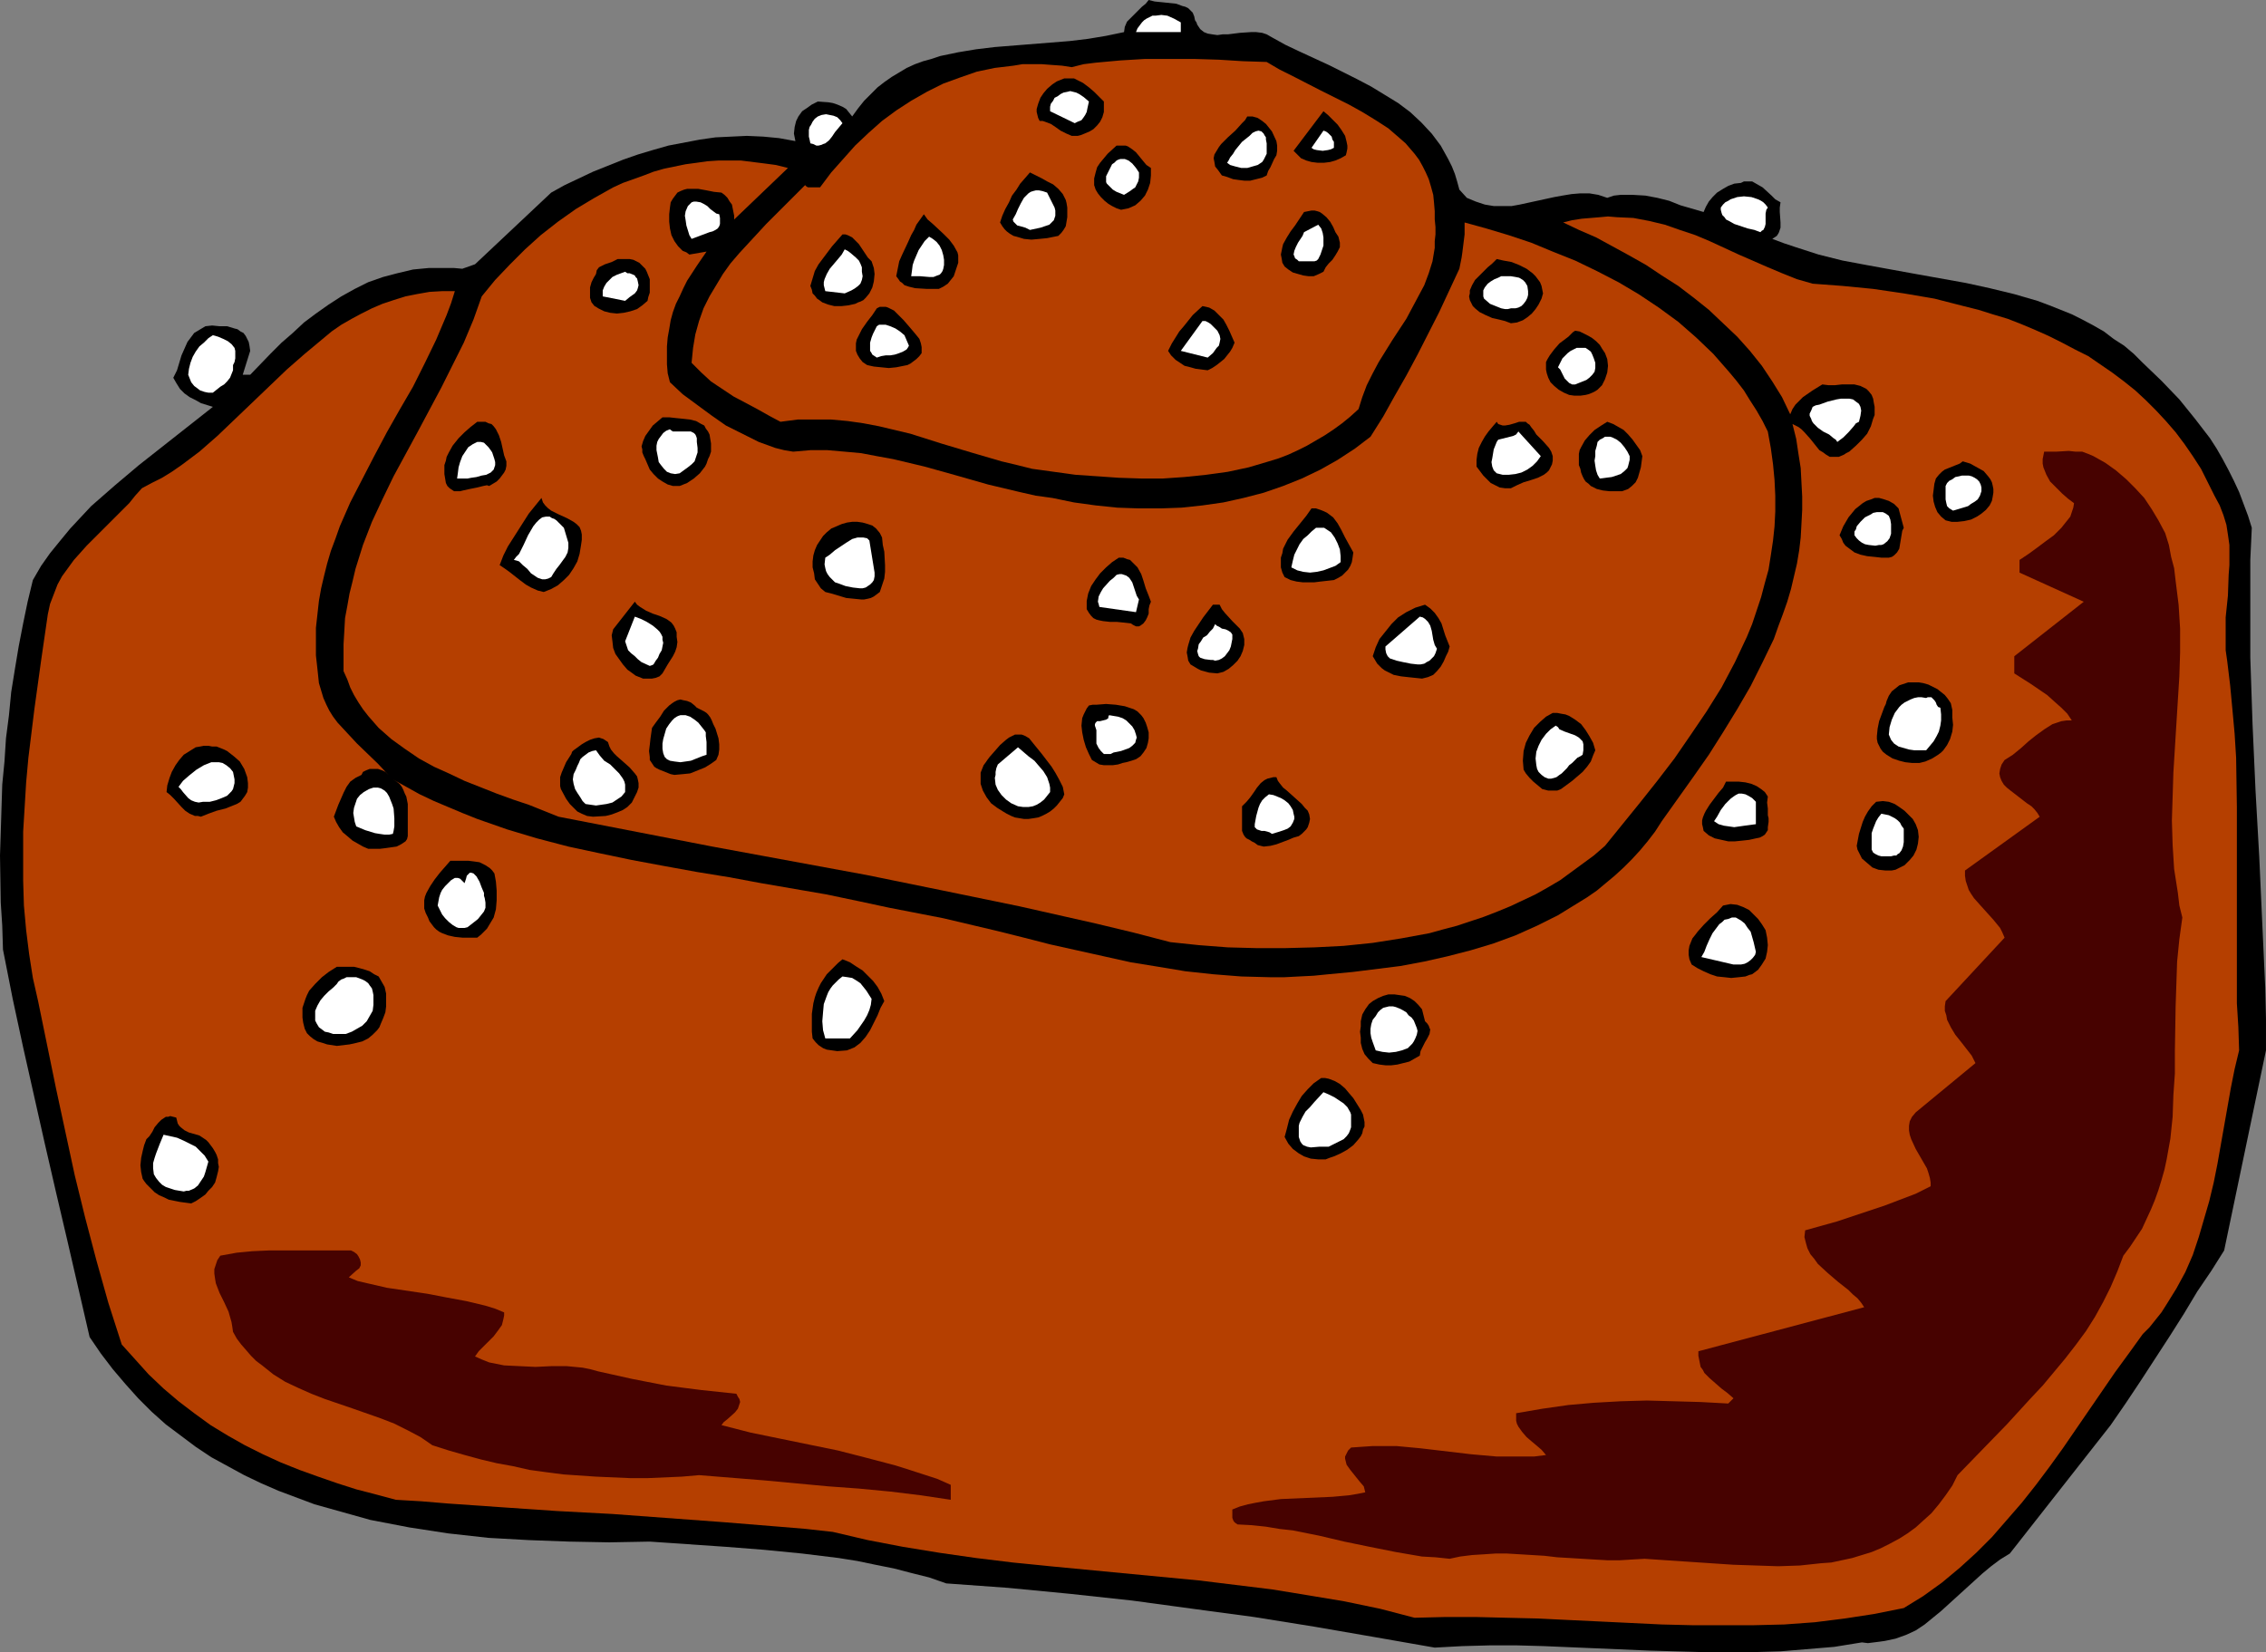 <?xml version="1.0" encoding="UTF-8" standalone="no"?>
<svg
   version="1.0"
   width="129.724mm"
   height="94.599mm"
   id="svg99"
   sodipodi:docname="Roll 2.wmf"
   xmlns:inkscape="http://www.inkscape.org/namespaces/inkscape"
   xmlns:sodipodi="http://sodipodi.sourceforge.net/DTD/sodipodi-0.dtd"
   xmlns="http://www.w3.org/2000/svg"
   xmlns:svg="http://www.w3.org/2000/svg">
  <rect width="100%" height="100%" fill="#808080" stroke="none"/>
  <sodipodi:namedview
     id="namedview99"
     pagecolor="#ffffff"
     bordercolor="#000000"
     borderopacity="0.25"
     inkscape:showpageshadow="2"
     inkscape:pageopacity="0.0"
     inkscape:pagecheckerboard="0"
     inkscape:deskcolor="#d1d1d1"
     inkscape:document-units="mm" />
  <defs
     id="defs1">
    <pattern
       id="WMFhbasepattern"
       patternUnits="userSpaceOnUse"
       width="6"
       height="6"
       x="0"
       y="0" />
  </defs>
  <path
     style="fill:#000000;fill-opacity:1;fill-rule:evenodd;stroke:none"
     d="m 258.56,4.362 0.323,0.485 0.162,0.485 0.646,0.969 0.808,0.646 0.808,0.323 0.97,0.162 1.131,0.162 1.131,-0.162 h 1.131 l 2.586,-0.323 2.424,-0.162 h 1.131 l 1.293,0.162 0.97,0.323 1.131,0.646 2.909,1.616 3.07,1.454 6.302,2.908 6.141,3.07 3.07,1.616 2.909,1.777 2.909,1.777 2.586,1.939 2.424,2.262 2.262,2.423 0.97,1.293 0.97,1.293 0.808,1.454 0.808,1.454 0.808,1.616 0.646,1.616 0.485,1.616 0.485,1.777 1.616,1.777 1.939,0.808 1.939,0.646 1.939,0.323 h 1.939 1.939 l 1.778,-0.323 3.717,-0.808 3.717,-0.808 1.778,-0.323 1.939,-0.323 1.939,-0.162 h 1.939 l 1.939,0.323 1.939,0.646 1.454,-0.485 1.454,-0.162 h 1.293 1.293 l 2.747,0.162 2.586,0.485 2.586,0.646 2.424,0.969 5.01,1.454 0.485,-1.131 0.646,-1.131 0.808,-0.969 0.97,-0.969 1.293,-0.808 1.131,-0.646 1.293,-0.485 1.454,-0.162 0.646,-0.323 h 0.646 0.646 0.485 l 1.131,0.646 1.131,0.646 1.939,1.777 0.808,0.808 1.131,0.646 -0.162,1.131 v 0.969 l 0.162,2.262 v 1.131 l -0.323,0.969 -0.162,0.323 -0.323,0.485 -0.485,0.323 -0.485,0.323 2.586,0.969 2.424,0.808 5.01,1.616 5.171,1.293 5.171,0.969 10.666,1.939 10.827,1.939 5.171,1.131 5.333,1.293 5.01,1.454 2.586,0.969 2.424,0.969 2.424,0.969 2.262,1.131 2.424,1.293 2.262,1.293 2.101,1.616 2.262,1.454 2.101,1.777 1.939,1.939 4.04,3.878 3.878,4.039 3.394,4.201 1.616,2.1 1.616,2.1 1.454,2.262 1.293,2.262 1.293,2.423 1.131,2.262 1.131,2.423 0.97,2.585 0.97,2.585 0.808,2.585 -0.323,6.947 v 7.109 6.947 7.109 l 0.485,14.379 0.646,14.379 0.808,14.379 0.646,14.218 0.646,14.056 0.162,6.786 v 6.786 l -9.05,43.299 -2.747,4.362 -3.07,4.524 -2.909,4.847 -3.07,4.847 -6.302,9.694 -3.232,4.847 -3.232,4.685 -21.816,27.789 -2.101,1.293 -1.939,1.454 -1.939,1.616 -1.778,1.616 -3.555,3.231 -3.555,3.231 -1.778,1.454 -1.778,1.454 -1.939,1.293 -2.101,0.969 -2.262,0.808 -2.262,0.485 -1.131,0.162 -1.293,0.162 -1.293,0.162 -1.293,-0.162 -5.979,0.969 -5.818,0.485 -5.818,0.485 -5.656,0.162 h -5.656 -5.656 l -11.474,-0.323 -11.312,-0.485 -11.474,-0.485 -5.818,-0.162 h -5.818 l -5.979,0.162 -5.979,0.323 -12.928,-2.262 -13.09,-2.262 -13.09,-2.1 -13.251,-1.777 -13.09,-1.777 -13.413,-1.454 -13.413,-1.293 -13.413,-0.969 -3.717,-1.293 -3.878,-0.969 -3.717,-0.969 -4.04,-0.808 -3.878,-0.808 -4.04,-0.646 -7.918,-0.969 -8.242,-0.808 -8.242,-0.646 -16.483,-1.131 -8.726,0.162 -8.726,-0.162 -8.726,-0.323 -8.726,-0.485 -4.363,-0.485 -4.363,-0.485 -4.202,-0.646 -4.202,-0.646 -4.202,-0.808 -4.202,-0.808 -4.04,-1.131 -4.04,-1.131 -4.04,-1.131 -3.878,-1.454 -3.878,-1.454 -3.717,-1.616 -3.717,-1.777 -3.555,-1.939 -3.555,-1.939 -3.394,-2.262 -3.232,-2.423 -3.232,-2.423 -3.07,-2.747 -2.909,-2.908 -2.747,-3.07 -2.747,-3.231 -2.586,-3.393 -2.424,-3.554 -4.848,-21.003 -2.424,-10.34 L 9.696,247.516 5.01,226.674 2.747,216.173 0.646,205.51 0.485,200.34 0.162,195.331 0,185.152 0.162,180.144 l 0.162,-5.17 0.162,-5.17 0.485,-5.008 0.323,-5.008 0.646,-5.008 0.485,-5.008 0.808,-5.008 0.808,-4.847 0.97,-5.008 0.97,-4.685 1.131,-4.685 1.778,-3.07 1.939,-2.747 2.101,-2.585 2.262,-2.747 2.262,-2.423 2.262,-2.423 2.586,-2.262 2.586,-2.262 5.171,-4.362 5.333,-4.201 5.333,-4.201 5.333,-4.201 -2.586,-0.808 -1.131,-0.646 -1.293,-0.646 -1.131,-0.808 -0.97,-0.969 -0.808,-1.293 -0.646,-1.131 0.808,-1.616 0.485,-1.616 0.485,-1.616 0.646,-1.454 0.646,-1.454 0.97,-1.293 0.485,-0.646 0.808,-0.485 0.808,-0.485 0.808,-0.485 1.454,-0.162 1.616,0.162 h 1.616 l 1.616,0.485 0.646,0.162 0.646,0.485 0.646,0.323 0.485,0.646 0.323,0.646 0.323,0.646 0.162,0.808 0.162,1.131 -1.616,5.17 h 1.616 l 4.363,-4.524 2.424,-2.423 2.424,-2.1 2.424,-2.262 2.586,-1.939 2.747,-1.939 2.747,-1.777 2.909,-1.616 2.909,-1.454 3.232,-1.131 3.07,-0.808 3.394,-0.808 3.394,-0.323 h 1.778 1.778 1.939 l 1.778,0.162 2.747,-0.969 16.483,-15.51 2.909,-1.616 3.07,-1.454 3.07,-1.454 3.232,-1.293 3.232,-1.293 3.232,-1.131 3.232,-0.969 3.394,-0.969 3.394,-0.646 3.394,-0.646 3.394,-0.485 3.394,-0.162 3.394,-0.162 3.555,0.162 3.394,0.323 3.555,0.646 -0.162,-0.808 -0.162,-0.808 0.162,-1.454 0.323,-1.293 0.485,-0.969 0.808,-1.131 0.97,-0.646 1.131,-0.808 1.293,-0.646 2.262,0.162 0.97,0.162 0.97,0.323 1.131,0.485 0.808,0.485 0.646,0.808 0.646,0.808 1.293,-1.777 1.293,-1.616 1.454,-1.454 1.454,-1.454 1.454,-1.131 1.616,-1.131 1.616,-0.969 1.616,-0.969 1.778,-0.808 1.778,-0.646 1.778,-0.485 1.939,-0.646 3.878,-0.808 3.878,-0.646 4.04,-0.485 4.04,-0.323 4.04,-0.323 4.04,-0.323 4.04,-0.323 4.04,-0.485 3.878,-0.646 3.878,-0.808 0.162,-1.131 0.485,-1.131 0.808,-0.808 0.808,-0.808 1.616,-1.616 0.808,-0.646 L 248.541,0 l 1.293,0.323 1.616,0.162 3.07,0.323 1.293,0.485 0.646,0.162 0.646,0.323 0.485,0.485 0.485,0.485 0.323,0.808 z"
     id="path1" />
  <path
     style="fill:#ffffff;fill-opacity:1;fill-rule:evenodd;stroke:none"
     d="m 255.489,4.847 v 2.1 h -9.696 l 0.323,-0.808 0.485,-0.646 0.485,-0.646 0.485,-0.485 0.485,-0.323 0.646,-0.323 0.646,-0.323 h 0.646 l 1.293,-0.162 1.293,0.162 1.454,0.646 z"
     id="path2" />
  <path
     style="fill:#b53f00;fill-opacity:1;fill-rule:evenodd;stroke:none"
     d="m 274.073,13.41 2.747,1.616 2.909,1.454 5.979,3.07 6.141,3.07 2.909,1.616 2.909,1.777 2.747,1.777 2.424,2.1 1.293,1.131 0.97,1.131 0.97,1.131 0.97,1.293 0.808,1.454 0.646,1.293 0.646,1.454 0.485,1.616 0.485,1.777 0.162,1.616 0.162,1.939 v 1.777 l 0.162,1.616 v 1.616 l -0.162,1.454 v 1.454 l -0.485,2.908 -0.808,2.585 -0.97,2.585 -1.293,2.423 -1.293,2.423 -1.293,2.423 -3.07,4.685 -2.909,4.685 -1.293,2.423 -1.293,2.585 -0.97,2.585 -0.808,2.585 -1.778,1.616 -1.778,1.454 -1.778,1.293 -1.939,1.293 -1.939,1.131 -1.939,1.131 -1.939,0.969 -2.101,0.969 -2.101,0.808 -2.101,0.646 -4.363,1.293 -4.525,0.969 -4.686,0.646 -4.686,0.485 -4.686,0.323 h -4.686 l -4.848,-0.162 -4.686,-0.323 -4.686,-0.323 -4.686,-0.646 -4.686,-0.646 -3.232,-0.808 -3.394,-0.808 -6.626,-1.939 -6.464,-1.939 -6.626,-2.1 -3.394,-0.808 -3.394,-0.808 -3.394,-0.646 -3.394,-0.485 -3.555,-0.323 h -3.555 -3.717 l -3.717,0.485 -2.424,-1.293 -2.586,-1.454 -5.171,-2.747 -2.424,-1.616 -2.424,-1.616 -2.101,-1.939 -2.101,-2.1 0.323,-3.231 0.485,-2.908 0.808,-2.908 0.97,-2.747 1.293,-2.585 1.454,-2.423 1.454,-2.423 1.616,-2.262 1.939,-2.262 1.939,-2.1 3.878,-4.201 2.101,-2.1 2.101,-2.1 4.202,-4.201 0.323,0.323 0.323,0.162 h 0.97 0.808 0.808 l 2.424,-3.231 2.586,-2.908 2.586,-2.908 2.909,-2.747 2.909,-2.585 3.07,-2.262 3.232,-2.1 3.394,-1.939 3.555,-1.777 3.555,-1.293 3.717,-1.293 3.878,-0.808 4.04,-0.485 1.939,-0.323 h 2.101 2.101 l 2.101,0.162 2.262,0.162 2.101,0.323 2.586,-0.646 2.586,-0.323 5.333,-0.485 5.333,-0.323 h 5.333 5.333 l 5.333,0.162 5.171,0.323 z"
     id="path3" />
  <path
     style="fill:#000000;fill-opacity:1;fill-rule:evenodd;stroke:none"
     d="m 238.845,21.973 v 1.131 1.131 l -0.323,1.131 -0.485,0.969 -0.646,0.808 -0.808,0.808 -0.808,0.485 -1.131,0.485 -0.808,0.323 -0.646,0.162 h -0.646 -0.646 l -1.131,-0.485 -1.293,-0.646 -1.131,-0.808 -0.97,-0.646 -1.293,-0.485 -0.485,-0.162 h -0.646 l -0.323,-0.646 -0.162,-0.646 -0.162,-0.646 v -0.646 l 0.323,-1.131 0.485,-1.293 0.646,-0.969 0.808,-0.969 1.131,-0.969 0.97,-0.646 0.808,-0.323 0.808,-0.323 h 0.646 0.808 0.646 l 0.646,0.323 1.293,0.646 1.293,0.969 1.131,0.969 1.131,1.131 z"
     id="path4" />
  <path
     style="fill:#ffffff;fill-opacity:1;fill-rule:evenodd;stroke:none"
     d="m 235.613,21.973 -0.323,1.454 -0.162,0.808 -0.323,0.646 -0.323,0.485 -0.485,0.646 -0.808,0.323 -0.646,0.323 -5.333,-2.585 V 23.104 l 0.162,-0.646 0.485,-0.646 0.323,-0.646 0.646,-0.323 0.646,-0.485 0.646,-0.323 0.808,-0.162 0.646,-0.162 0.646,0.162 0.646,0.162 0.646,0.323 0.97,0.646 z"
     id="path5" />
  <path
     style="fill:#000000;fill-opacity:1;fill-rule:evenodd;stroke:none"
     d="m 291.203,33.605 -1.131,0.646 -1.131,0.485 -1.131,0.323 -1.293,0.162 h -1.454 l -1.293,-0.162 -1.131,-0.323 -1.131,-0.485 -1.616,-1.616 6.464,-8.563 0.97,0.808 0.97,0.969 1.131,1.131 0.808,1.131 0.808,1.293 0.323,1.293 0.162,0.808 v 0.646 l -0.162,0.808 z"
     id="path6" />
  <path
     style="fill:#ffffff;fill-opacity:1;fill-rule:evenodd;stroke:none"
     d="m 182.285,26.658 -0.808,0.969 -0.808,0.969 -0.646,0.969 -0.646,0.808 -0.808,0.646 -0.485,0.162 -0.323,0.162 -0.646,0.162 h -0.485 l -0.646,-0.323 -0.646,-0.162 -0.162,-0.808 -0.162,-0.646 v -0.646 -0.808 l 0.162,-0.646 0.323,-0.485 0.323,-0.646 0.485,-0.646 0.646,-0.485 0.808,-0.323 0.97,-0.162 0.808,0.162 0.808,0.162 0.808,0.323 0.646,0.646 z"
     id="path7" />
  <path
     style="fill:#000000;fill-opacity:1;fill-rule:evenodd;stroke:none"
     d="m 276.174,30.536 0.162,0.969 v 1.131 l -0.162,0.969 -0.485,0.808 -0.808,1.777 -0.485,0.808 -0.323,0.969 -0.97,0.485 -1.293,0.323 -1.293,0.323 h -1.293 l -1.293,-0.162 -1.131,-0.162 -1.293,-0.485 -1.131,-0.323 -0.808,-1.131 -0.646,-0.808 -0.162,-0.969 -0.162,-0.808 0.162,-0.808 0.485,-0.808 0.485,-0.808 0.485,-0.646 1.454,-1.454 1.616,-1.454 1.454,-1.616 0.646,-0.646 0.485,-0.808 h 1.131 l 1.131,0.323 0.97,0.646 0.808,0.646 0.646,0.808 0.646,0.808 z"
     id="path8" />
  <path
     style="fill:#ffffff;fill-opacity:1;fill-rule:evenodd;stroke:none"
     d="m 274.073,32.636 v 0.646 l -0.323,0.646 -0.323,0.646 -0.323,0.485 -0.485,0.323 -0.485,0.323 -1.131,0.323 -1.131,0.323 h -1.293 l -1.293,-0.323 -1.131,-0.323 -0.646,-0.485 0.323,-0.485 0.323,-0.646 0.646,-0.808 0.485,-0.808 1.454,-1.777 0.808,-0.646 0.808,-0.646 0.646,-0.646 0.646,-0.323 0.646,-0.162 0.646,0.162 0.485,0.485 0.162,0.323 0.323,0.485 v 0.485 l 0.162,0.808 v 0.646 z"
     id="path9" />
  <path
     style="fill:#ffffff;fill-opacity:1;fill-rule:evenodd;stroke:none"
     d="m 288.617,31.99 -0.646,0.323 -0.646,0.162 -1.131,0.162 -1.293,-0.162 -0.646,-0.162 -0.485,-0.323 2.586,-3.716 0.485,0.162 0.485,0.323 0.323,0.323 0.485,0.485 0.162,0.646 0.323,0.485 v 0.646 z"
     id="path10" />
  <path
     style="fill:#000000;fill-opacity:1;fill-rule:evenodd;stroke:none"
     d="m 249.025,36.352 v 1.616 l -0.162,1.616 -0.485,1.454 -0.646,1.293 -0.97,1.131 -1.131,0.969 -1.454,0.646 -0.808,0.162 -0.808,0.162 -0.97,-0.323 -0.97,-0.485 -0.808,-0.485 -0.808,-0.646 -0.808,-0.808 -0.646,-0.808 -0.485,-0.808 -0.323,-0.969 v -0.808 -0.646 l 0.323,-1.293 0.323,-1.131 0.646,-0.969 0.808,-0.969 0.808,-0.969 1.939,-1.777 h 0.646 0.646 0.646 l 0.485,0.162 0.97,0.646 0.808,0.646 1.454,1.777 0.808,0.969 z"
     id="path11" />
  <path
     style="fill:#ffffff;fill-opacity:1;fill-rule:evenodd;stroke:none"
     d="m 246.44,37.321 v 1.131 l -0.162,0.808 -0.323,0.646 -0.323,0.646 -0.485,0.323 -0.646,0.485 -1.293,0.808 -0.808,-0.323 -0.808,-0.323 -0.808,-0.485 -0.646,-0.646 -0.646,-0.646 -0.162,-0.323 v -0.485 -0.323 -0.485 l 0.323,-0.646 0.323,-0.646 0.323,-0.646 0.323,-0.646 0.485,-0.323 0.485,-0.485 0.323,-0.162 0.485,-0.162 h 0.97 l 0.808,0.323 0.808,0.646 0.808,0.969 z"
     id="path12" />
  <path
     style="fill:#b53f00;fill-opacity:1;fill-rule:evenodd;stroke:none"
     d="m 158.853,47.5 v -0.808 l -0.162,-0.808 -0.162,-0.808 -0.162,-0.808 -0.485,-0.646 -0.485,-0.808 -0.646,-0.646 -0.646,-0.485 -1.616,-0.162 -1.616,-0.323 -1.778,-0.323 h -1.616 -0.808 l -0.646,0.162 -0.808,0.323 -0.646,0.323 -0.485,0.646 -0.485,0.646 -0.485,0.808 -0.162,1.131 -0.162,1.454 v 1.616 l 0.162,1.454 0.323,1.454 0.646,1.293 0.808,1.131 0.485,0.485 0.485,0.485 0.808,0.323 0.646,0.485 3.717,-0.646 -2.101,3.07 -2.101,3.231 -0.808,1.616 -0.808,1.777 -0.808,1.616 -0.646,1.777 -0.485,1.777 -0.323,1.939 -0.323,1.777 -0.162,1.939 v 1.939 1.939 l 0.162,1.939 0.485,1.939 2.747,2.585 3.07,2.262 3.07,2.262 3.232,2.262 3.555,1.777 3.555,1.777 1.778,0.646 1.778,0.646 1.939,0.485 1.939,0.323 3.717,-0.323 h 3.717 l 3.717,0.323 3.555,0.323 3.394,0.646 3.555,0.646 3.394,0.808 3.394,0.808 6.949,1.939 6.787,1.939 6.787,1.616 3.555,0.808 3.555,0.485 4.686,0.969 4.686,0.646 4.686,0.485 4.686,0.162 h 4.686 l 4.525,-0.162 4.525,-0.485 4.525,-0.646 4.363,-0.969 4.363,-1.131 4.202,-1.454 4.04,-1.616 4.04,-1.939 3.717,-2.1 3.717,-2.423 3.394,-2.585 2.747,-4.362 2.424,-4.362 2.586,-4.524 2.424,-4.524 4.686,-9.209 4.363,-9.371 0.485,-2.423 0.162,-1.131 0.162,-1.293 0.323,-2.585 v -1.293 -1.293 l 4.686,1.293 4.848,1.454 4.848,1.616 4.686,1.939 4.848,1.939 4.686,2.262 4.686,2.423 4.363,2.585 4.363,2.908 4.202,3.07 3.878,3.393 3.717,3.554 3.394,3.878 1.616,1.939 1.616,2.1 1.293,2.1 1.454,2.262 1.293,2.262 1.131,2.262 0.646,3.554 0.485,3.554 0.323,3.393 0.162,3.393 v 3.393 l -0.162,3.231 -0.323,3.07 -0.485,3.231 -0.485,3.07 -0.808,2.908 -0.808,3.07 -0.97,2.908 -0.97,2.908 -1.131,2.747 -2.586,5.493 -2.909,5.493 -3.232,5.17 -3.394,5.008 -3.555,5.17 -3.717,4.847 -3.717,4.685 -7.595,9.371 -2.424,2.1 -2.424,1.777 -2.424,1.777 -2.424,1.777 -2.747,1.616 -2.586,1.454 -2.747,1.293 -2.747,1.293 -2.747,1.131 -2.909,1.131 -2.909,0.969 -2.909,0.969 -3.07,0.808 -2.909,0.808 -6.141,1.131 -6.141,0.969 -6.302,0.646 -6.302,0.323 -6.302,0.162 h -6.302 l -6.141,-0.162 -6.302,-0.485 -6.141,-0.646 -8.08,-2.1 -8.08,-1.939 -16.483,-3.716 -16.483,-3.393 -16.645,-3.393 -33.29,-6.139 -16.645,-3.231 -16.645,-3.231 -3.232,-1.293 -3.232,-1.293 -3.394,-1.131 -3.555,-1.293 -6.949,-2.747 -3.394,-1.616 -3.232,-1.454 -3.232,-1.777 -3.07,-2.1 -2.909,-2.1 -2.747,-2.423 -1.131,-1.293 -1.131,-1.293 -1.131,-1.454 -0.97,-1.454 -0.97,-1.616 -0.808,-1.616 -0.646,-1.777 -0.808,-1.777 v -2.908 -2.908 l 0.162,-2.747 0.162,-2.908 0.485,-2.585 0.485,-2.747 0.646,-2.585 0.646,-2.747 0.808,-2.585 0.808,-2.585 1.939,-5.008 2.262,-4.847 2.424,-5.008 5.171,-9.532 2.586,-4.847 2.586,-4.847 2.424,-4.847 2.424,-4.847 2.101,-5.008 1.778,-5.008 2.909,-3.554 3.232,-3.393 3.232,-3.231 3.394,-3.07 3.717,-2.908 3.878,-2.747 4.04,-2.423 4.04,-2.262 2.101,-0.969 2.262,-0.808 2.262,-0.808 2.101,-0.808 2.262,-0.646 4.686,-0.969 2.424,-0.323 2.262,-0.323 2.424,-0.162 h 2.424 2.424 l 2.586,0.323 2.586,0.323 2.424,0.323 2.586,0.646 z"
     id="path13" />
  <path
     style="fill:#000000;fill-opacity:1;fill-rule:evenodd;stroke:none"
     d="m 230.926,44.915 v 0.969 1.131 l -0.162,0.969 -0.162,0.969 -0.485,0.808 -0.485,0.646 -0.646,0.646 -0.808,0.162 -1.616,0.323 -1.616,0.162 -1.778,0.162 -1.616,-0.162 -1.616,-0.485 -0.646,-0.162 -0.808,-0.485 -0.646,-0.485 -0.485,-0.485 -0.485,-0.646 -0.485,-0.808 0.485,-1.454 0.646,-1.454 0.808,-1.454 0.646,-1.454 0.97,-1.293 0.808,-1.293 1.131,-1.293 0.97,-1.131 1.293,0.646 1.293,0.646 1.131,0.646 1.293,0.646 1.131,0.969 0.97,1.131 0.323,0.646 0.323,0.646 0.162,0.646 z"
     id="path14" />
  <path
     style="fill:#ffffff;fill-opacity:1;fill-rule:evenodd;stroke:none"
     d="m 228.179,44.915 0.162,0.646 v 0.646 0.485 l -0.162,0.485 -0.162,0.485 -0.323,0.323 -0.646,0.646 -0.97,0.323 -0.97,0.323 -2.262,0.485 -0.97,-0.485 -1.131,-0.323 -0.646,-0.162 -0.323,-0.323 -0.485,-0.485 -0.162,-0.485 0.646,-1.131 0.485,-1.131 0.646,-1.293 0.646,-1.131 0.97,-0.969 0.485,-0.323 0.485,-0.162 0.646,-0.162 h 0.646 l 0.808,0.162 0.97,0.323 z"
     id="path15" />
  <path
     style="fill:#ffffff;fill-opacity:1;fill-rule:evenodd;stroke:none"
     d="m 382.507,44.915 -0.323,0.485 -0.162,0.808 v 0.808 0.646 0.808 l -0.162,0.646 -0.323,0.646 -0.323,0.162 -0.323,0.323 -1.293,-0.485 -1.454,-0.323 -1.454,-0.485 -1.454,-0.485 -1.131,-0.646 -0.646,-0.323 -0.323,-0.485 -0.485,-0.485 -0.162,-0.485 -0.162,-0.646 v -0.485 l 0.485,-0.646 0.485,-0.485 0.646,-0.323 0.485,-0.323 1.454,-0.485 1.454,-0.162 1.616,0.162 1.454,0.485 0.646,0.323 0.485,0.323 0.485,0.485 z"
     id="path16" />
  <path
     style="fill:#ffffff;fill-opacity:1;fill-rule:evenodd;stroke:none"
     d="m 155.621,46.369 0.162,0.808 v 0.646 0.646 l -0.162,0.485 -0.323,0.485 -0.485,0.323 -0.646,0.323 -0.646,0.162 -3.878,1.454 -0.485,-0.808 -0.646,-2.1 -0.162,-1.131 -0.162,-0.969 0.162,-0.969 0.485,-1.131 0.323,-0.323 0.485,-0.485 0.485,-0.162 h 0.485 l 0.97,0.162 0.646,0.323 0.808,0.485 0.646,0.646 0.646,0.485 0.646,0.485 z"
     id="path17" />
  <path
     style="fill:#000000;fill-opacity:1;fill-rule:evenodd;stroke:none"
     d="m 289.587,51.216 0.162,0.646 0.162,0.646 v 0.485 0.485 l -0.485,0.969 -0.485,0.808 -0.646,0.969 -0.808,0.808 -0.646,0.808 -0.485,0.969 -0.97,0.485 -1.131,0.485 h -1.131 l -1.131,-0.162 -1.131,-0.323 -1.131,-0.323 -0.97,-0.646 -0.808,-0.646 -0.485,-0.808 -0.162,-0.969 -0.162,-0.808 0.162,-0.808 0.162,-0.808 0.162,-0.646 0.808,-1.454 0.808,-1.293 0.97,-1.293 0.97,-1.454 0.97,-1.454 0.808,-0.162 0.808,-0.162 h 0.646 l 0.646,0.162 0.485,0.162 0.485,0.323 0.97,0.808 0.808,0.969 0.646,1.131 0.485,1.131 z"
     id="path18" />
  <path
     style="fill:#000000;fill-opacity:1;fill-rule:evenodd;stroke:none"
     d="m 207.333,56.063 v 0.808 l -0.323,0.969 -0.323,0.969 -0.323,0.969 -0.646,0.808 -0.646,0.808 -0.97,0.646 -0.97,0.485 h -2.586 l -2.586,-0.162 -1.293,-0.323 -0.97,-0.323 -0.485,-0.485 -0.485,-0.323 -0.323,-0.485 -0.485,-0.646 0.323,-1.616 0.323,-1.616 0.646,-1.454 1.293,-2.747 0.646,-1.454 0.646,-1.131 0.485,-1.131 1.616,-2.262 0.808,1.131 1.131,0.969 2.424,2.262 1.131,1.131 0.97,1.293 0.808,1.454 0.162,0.646 z"
     id="path19" />
  <path
     style="fill:#b53f00;fill-opacity:1;fill-rule:evenodd;stroke:none"
     d="m 392.203,61.394 6.464,0.485 6.626,0.646 6.626,0.969 6.626,1.131 6.302,1.616 3.232,0.808 3.07,0.969 3.232,0.969 2.909,1.131 3.07,1.293 2.909,1.293 2.909,1.454 2.747,1.454 2.909,1.454 2.586,1.777 2.586,1.777 2.586,1.939 2.424,1.939 2.262,2.1 2.262,2.262 2.101,2.262 2.101,2.423 1.939,2.585 1.778,2.585 1.778,2.747 1.454,2.908 1.454,2.908 1.131,2.1 0.808,2.1 0.646,2.1 0.323,2.1 0.323,2.262 v 2.1 2.262 l -0.162,2.1 -0.162,4.524 -0.485,4.685 v 2.262 2.423 2.423 l 0.323,2.262 0.646,5.332 0.485,5.17 0.485,5.332 0.323,5.17 0.162,10.663 v 10.825 10.663 10.502 10.502 l 0.323,5.17 0.162,5.008 -0.97,4.039 -0.808,4.039 -1.454,8.24 -1.454,8.24 -0.808,4.039 -0.97,4.039 -1.131,3.878 -1.131,3.878 -1.293,3.878 -1.616,3.716 -1.939,3.554 -2.101,3.393 -1.131,1.777 -1.293,1.616 -1.293,1.616 -1.454,1.454 -2.909,4.039 -3.07,4.201 -5.656,8.24 -5.656,8.24 -2.909,4.039 -2.909,3.878 -3.07,3.878 -3.232,3.716 -3.232,3.716 -3.394,3.393 -3.555,3.231 -3.878,3.231 -4.04,2.908 -2.101,1.293 -2.101,1.293 -3.232,0.646 -3.232,0.646 -6.302,0.969 -6.464,0.808 -6.626,0.485 -6.626,0.162 h -6.626 -6.626 l -6.626,-0.162 -13.413,-0.646 -6.787,-0.323 -6.626,-0.323 -6.787,-0.162 -6.626,-0.162 h -6.626 l -6.626,0.162 -7.434,-1.939 -7.757,-1.616 -7.757,-1.293 -7.918,-1.293 -7.918,-0.969 -7.918,-0.969 -32.158,-3.07 -8.08,-0.808 -7.918,-0.969 -7.918,-1.131 -7.918,-1.293 -7.595,-1.454 -7.595,-1.777 -5.818,-0.646 -5.818,-0.485 -11.958,-0.969 -24.078,-1.777 -12.12,-0.646 -11.797,-0.808 -11.635,-0.808 -5.818,-0.485 -5.494,-0.323 -4.202,-1.131 -4.363,-1.131 -4.04,-1.293 -4.202,-1.454 -4.04,-1.454 -4.04,-1.616 -3.878,-1.777 -3.878,-1.939 -3.717,-2.1 -3.717,-2.262 -3.555,-2.585 -3.394,-2.585 -3.232,-2.747 -3.232,-3.07 -2.909,-3.231 -2.909,-3.231 -1.454,-4.524 -1.454,-4.524 -2.586,-9.209 -2.424,-9.209 -2.262,-9.209 -4.04,-18.741 -3.878,-18.903 -1.131,-5.008 -0.808,-5.17 -0.646,-5.17 -0.485,-5.332 -0.162,-5.332 v -5.332 -5.332 l 0.323,-5.332 0.323,-5.332 0.485,-5.332 1.293,-10.502 1.454,-10.502 1.454,-10.017 0.485,-2.262 0.808,-2.1 0.808,-2.1 0.97,-1.777 1.293,-1.777 1.293,-1.777 2.747,-3.07 3.07,-3.07 3.07,-3.07 3.07,-3.07 1.293,-1.616 1.454,-1.616 2.101,-1.131 2.262,-1.131 2.101,-1.293 2.101,-1.454 1.939,-1.454 1.939,-1.454 3.878,-3.393 3.717,-3.554 3.717,-3.554 7.595,-7.27 3.878,-3.393 3.878,-3.231 1.939,-1.616 2.101,-1.454 2.262,-1.293 2.101,-1.131 2.262,-1.131 2.262,-0.969 2.424,-0.808 2.586,-0.808 2.424,-0.485 2.747,-0.485 2.747,-0.162 h 2.747 l -0.808,2.585 -0.97,2.585 -2.262,5.332 -2.424,5.008 -2.586,5.17 -2.909,5.008 -2.747,4.847 -2.747,5.17 -2.586,5.008 -2.586,5.008 -2.262,5.17 -0.97,2.747 -0.97,2.585 -0.808,2.747 -0.646,2.585 -0.646,2.747 -0.485,2.747 -0.323,2.908 -0.323,2.908 v 2.908 3.07 l 0.323,2.908 0.323,3.07 0.485,1.616 0.485,1.616 0.646,1.454 0.646,1.293 0.808,1.293 0.97,1.293 2.101,2.262 2.101,2.262 4.525,4.362 2.262,2.423 -0.646,-0.646 -0.646,-0.323 -0.97,-0.323 H 80.962 79.992 l -0.808,0.323 -0.646,0.323 -0.323,0.646 -1.293,0.646 -1.131,0.808 -0.808,1.131 -0.646,1.293 -1.131,2.585 -0.97,2.585 0.485,1.131 0.646,1.131 0.808,1.131 0.97,0.808 1.131,0.969 1.131,0.646 1.131,0.646 1.131,0.485 h 2.586 l 1.293,-0.162 1.131,-0.162 1.131,-0.162 0.97,-0.485 0.97,-0.646 0.323,-0.485 0.162,-0.646 v -1.616 -3.554 -1.777 l -0.323,-1.616 -0.323,-0.646 -0.323,-0.808 -0.323,-0.646 -0.485,-0.646 -0.646,-0.485 -0.808,-0.485 2.909,1.616 2.909,1.616 3.07,1.454 3.07,1.293 3.07,1.293 3.232,1.293 6.464,2.262 6.464,1.939 6.787,1.777 6.787,1.454 6.949,1.454 6.949,1.293 7.11,1.293 6.949,1.131 6.949,1.293 14.059,2.423 6.949,1.454 6.787,1.454 5.818,1.131 5.818,1.131 11.635,2.747 5.818,1.454 5.656,1.454 11.635,2.585 5.818,1.293 5.979,0.969 5.818,0.969 5.979,0.646 6.141,0.485 6.141,0.162 h 3.232 l 3.07,-0.162 3.232,-0.162 3.232,-0.323 5.171,-0.485 5.171,-0.646 5.171,-0.646 5.171,-0.969 5.01,-1.131 5.01,-1.293 4.848,-1.454 4.848,-1.777 4.686,-2.1 4.525,-2.262 2.101,-1.293 2.101,-1.293 2.101,-1.293 2.101,-1.454 1.939,-1.616 1.939,-1.616 1.939,-1.777 1.778,-1.777 1.778,-1.939 1.616,-1.939 1.616,-2.1 1.454,-2.262 6.787,-9.532 3.394,-4.847 3.07,-4.847 3.07,-5.008 2.909,-5.008 2.586,-5.17 2.424,-5.008 0.97,-2.747 0.97,-2.585 0.97,-2.747 0.808,-2.747 0.646,-2.747 0.646,-2.747 0.485,-2.908 0.323,-2.747 0.162,-2.908 0.162,-3.07 v -2.908 l -0.162,-3.07 -0.162,-3.07 -0.485,-3.07 -0.485,-3.231 -0.808,-3.231 0.646,0.323 0.646,0.323 0.646,0.485 0.646,0.646 1.293,1.454 1.293,1.616 0.646,0.808 0.808,0.485 0.646,0.485 0.808,0.485 h 0.97 0.97 l 1.131,-0.485 0.485,-0.323 0.646,-0.323 1.454,-1.293 1.293,-1.293 1.131,-1.293 0.808,-1.616 0.485,-1.616 0.323,-0.808 v -0.808 -0.969 l -0.162,-0.808 -0.162,-0.969 -0.323,-0.808 -0.646,-0.808 -0.485,-0.485 -0.646,-0.323 -0.646,-0.323 -1.293,-0.323 h -1.454 -1.293 l -1.454,0.162 h -1.454 l -1.293,-0.162 -2.101,1.293 -2.101,1.454 -0.808,0.808 -0.808,0.808 -0.646,0.969 -0.485,1.131 -1.778,-3.716 -2.101,-3.393 -2.262,-3.393 -2.586,-3.231 -2.747,-3.07 -3.07,-2.908 -3.07,-2.908 -3.232,-2.585 -3.394,-2.585 -3.555,-2.262 -3.394,-2.262 -3.717,-2.1 -3.555,-1.939 -3.555,-1.939 -3.717,-1.616 -3.394,-1.616 1.939,-0.485 2.101,-0.323 1.939,-0.162 1.939,-0.162 1.778,-0.162 1.939,0.162 3.555,0.162 3.394,0.646 3.394,0.808 3.232,1.131 3.394,1.131 3.07,1.293 6.302,2.908 6.302,2.747 3.07,1.293 3.232,1.293 z"
     id="path20" />
  <path
     style="fill:#ffffff;fill-opacity:1;fill-rule:evenodd;stroke:none"
     d="m 285.224,56.063 -0.323,0.323 -0.485,0.162 h -1.131 -2.262 l -0.323,-0.323 -0.485,-0.323 -0.162,-0.485 -0.162,-0.323 0.162,-0.808 0.323,-0.808 0.485,-0.969 0.97,-1.454 0.323,-0.808 3.07,-1.616 0.646,0.808 0.323,0.969 0.162,0.969 v 0.969 0.808 l -0.323,0.969 -0.323,0.969 z"
     id="path21" />
  <path
     style="fill:#000000;fill-opacity:1;fill-rule:evenodd;stroke:none"
     d="m 188.587,56.547 0.485,1.454 0.162,1.293 -0.162,1.616 -0.323,1.293 -0.646,1.293 -0.808,0.969 -0.485,0.485 -0.646,0.323 -0.485,0.162 -0.646,0.323 -1.454,0.323 -1.454,0.162 H 180.507 l -1.293,-0.323 -1.293,-0.485 -0.646,-0.485 -0.485,-0.323 -0.485,-0.646 -0.485,-0.485 -0.162,-0.808 -0.323,-0.808 0.485,-1.616 0.485,-1.616 0.808,-1.454 0.97,-1.293 1.939,-2.585 2.262,-2.585 h 0.646 l 0.485,0.162 0.97,0.485 0.646,0.646 0.808,0.808 1.293,1.939 0.646,0.969 z"
     id="path22" />
  <path
     style="fill:#ffffff;fill-opacity:1;fill-rule:evenodd;stroke:none"
     d="m 204.101,58.163 -0.162,0.485 -0.323,0.485 -0.323,0.323 -0.485,0.162 -0.808,0.323 h -0.97 l -1.939,-0.162 h -0.97 -0.97 l 0.162,-1.131 0.162,-1.293 0.323,-0.969 0.485,-1.131 0.485,-1.131 0.646,-0.969 0.646,-0.969 0.97,-0.969 0.808,0.485 0.808,0.646 0.646,0.808 0.485,0.969 0.323,1.131 0.162,0.969 v 1.131 z"
     id="path23" />
  <path
     style="fill:#ffffff;fill-opacity:1;fill-rule:evenodd;stroke:none"
     d="m 186.486,58.809 0.162,0.969 -0.162,0.808 -0.323,0.808 -0.485,0.485 -0.646,0.485 -0.808,0.485 -1.454,0.646 -4.202,-0.485 -0.162,-0.646 -0.162,-0.646 v -0.646 l 0.162,-0.646 0.485,-1.131 0.646,-1.131 1.778,-2.1 0.808,-0.969 0.646,-1.131 0.646,0.323 0.646,0.485 1.131,0.969 0.646,0.646 0.323,0.646 0.323,0.808 z"
     id="path24" />
  <path
     style="fill:#000000;fill-opacity:1;fill-rule:evenodd;stroke:none"
     d="m 139.622,58.163 0.323,0.646 0.323,0.808 0.323,0.808 v 0.969 0.969 0.969 l -0.323,0.969 -0.162,0.808 -1.131,0.969 -1.131,0.808 -1.454,0.485 -1.454,0.323 -1.454,0.162 -1.454,-0.162 -1.293,-0.323 -1.293,-0.646 -0.485,-0.323 -0.323,-0.162 -0.646,-0.808 -0.323,-0.969 v -1.131 -1.131 l 0.323,-1.131 0.485,-0.969 0.485,-0.808 0.162,-0.808 0.485,-0.646 0.646,-0.323 0.646,-0.323 1.454,-0.485 0.646,-0.323 0.646,-0.323 h 1.778 0.808 l 0.808,0.162 0.646,0.323 0.646,0.323 0.646,0.646 z"
     id="path25" />
  <path
     style="fill:#000000;fill-opacity:1;fill-rule:evenodd;stroke:none"
     d="m 333.865,63.495 -0.323,1.131 -0.646,1.293 -0.646,0.969 -0.808,0.969 -0.97,0.808 -0.97,0.646 -1.293,0.485 -1.293,0.162 -1.293,-0.485 -1.293,-0.323 -1.454,-0.323 -1.454,-0.646 -1.293,-0.646 -0.97,-0.808 -0.485,-0.485 -0.323,-0.646 -0.323,-0.646 -0.162,-0.808 0.162,-0.646 v -0.646 l 0.485,-1.131 0.646,-1.131 0.808,-0.808 1.939,-1.939 0.97,-0.808 0.97,-0.969 1.454,0.323 1.778,0.323 1.616,0.646 1.616,0.808 1.293,0.969 0.646,0.646 0.485,0.646 0.485,0.646 0.323,0.808 0.162,0.808 z"
     id="path26" />
  <path
     style="fill:#ffffff;fill-opacity:1;fill-rule:evenodd;stroke:none"
     d="m 138.006,60.91 0.162,0.808 -0.162,0.646 -0.162,0.485 -0.485,0.646 -1.131,0.808 -0.97,0.808 -4.848,-0.969 v -0.646 -0.646 l 0.323,-0.808 0.485,-0.808 0.646,-0.646 0.646,-0.646 0.97,-0.485 1.778,-0.646 0.485,0.323 h 0.485 l 0.808,0.323 0.323,0.162 0.162,0.323 0.323,0.323 z"
     id="path27" />
  <path
     style="fill:#ffffff;fill-opacity:1;fill-rule:evenodd;stroke:none"
     d="m 330.633,63.01 v 0.808 l -0.162,0.646 -0.323,0.646 -0.485,0.646 -0.485,0.485 -0.646,0.323 -0.646,0.162 h -0.97 l -0.646,0.162 h -0.646 l -0.808,-0.162 -0.808,-0.323 -1.616,-0.646 -1.293,-1.131 -0.162,-0.485 v -0.485 -0.808 l 0.323,-0.646 0.646,-0.808 0.646,-0.485 0.808,-0.485 0.808,-0.323 0.646,-0.323 h 1.131 0.97 l 0.97,0.162 0.808,0.162 0.808,0.485 0.485,0.485 0.485,0.808 z"
     id="path28" />
  <path
     style="fill:#000000;fill-opacity:1;fill-rule:evenodd;stroke:none"
     d="m 199.414,76.42 -0.485,0.646 -0.646,0.646 -0.646,0.485 -0.646,0.485 -0.646,0.323 -0.808,0.162 -1.616,0.323 -1.616,0.162 -1.616,-0.162 -1.616,-0.162 -1.454,-0.323 -0.97,-0.646 -0.646,-0.808 -0.485,-0.808 -0.323,-0.808 v -0.808 -0.808 l 0.162,-0.808 0.323,-0.646 0.808,-1.616 1.131,-1.616 1.131,-1.454 0.97,-1.454 0.646,-0.323 h 0.646 0.646 l 0.485,0.162 0.646,0.323 0.646,0.323 0.97,0.969 1.131,1.131 0.97,1.131 0.97,1.131 0.808,0.969 0.646,0.808 0.323,0.969 0.162,0.808 z"
     id="path29" />
  <path
     style="fill:#000000;fill-opacity:1;fill-rule:evenodd;stroke:none"
     d="m 267.125,74.158 -0.485,1.131 -0.485,0.808 -0.646,0.808 -0.646,0.808 -0.808,0.646 -0.808,0.646 -0.97,0.646 -0.97,0.485 -2.586,-0.323 -1.131,-0.323 -1.293,-0.323 -0.97,-0.646 -0.97,-0.646 -0.97,-0.969 -0.646,-0.969 0.808,-1.616 0.808,-1.293 0.808,-1.293 0.97,-1.131 1.939,-2.423 2.101,-1.939 1.454,0.323 1.131,0.646 0.97,0.969 0.97,0.969 0.646,1.131 0.646,1.293 z"
     id="path30" />
  <path
     style="fill:#ffffff;fill-opacity:1;fill-rule:evenodd;stroke:none"
     d="m 196.667,74.804 -0.162,0.323 -0.323,0.485 -0.808,0.485 -0.808,0.323 -0.97,0.323 -0.97,0.162 h -0.97 l -0.97,0.162 -0.97,0.323 -0.485,-0.323 -0.485,-0.323 -0.162,-0.323 -0.323,-0.485 v -0.969 -0.808 l 0.323,-1.131 0.323,-0.808 0.485,-0.969 0.323,-0.646 0.485,-0.323 h 0.323 1.131 l 0.97,0.323 1.131,0.485 0.97,0.646 0.97,0.808 0.485,1.131 z"
     id="path31" />
  <path
     style="fill:#ffffff;fill-opacity:1;fill-rule:evenodd;stroke:none"
     d="m 263.892,72.542 0.162,0.808 -0.162,0.808 -0.162,0.646 -0.485,0.485 -0.808,1.131 -1.131,0.969 v 0 l -5.818,-1.454 4.686,-6.463 h 0.646 l 0.646,0.323 0.485,0.323 0.485,0.485 0.97,0.969 z"
     id="path32" />
  <path
     style="fill:#000000;fill-opacity:1;fill-rule:evenodd;stroke:none"
     d="m 347.278,76.42 0.485,1.293 0.162,1.454 -0.162,1.454 -0.485,1.454 -0.646,1.293 -0.485,0.485 -0.485,0.485 -0.485,0.323 -0.646,0.323 -0.808,0.323 -0.646,0.162 -1.131,0.162 h -1.293 l -1.131,-0.162 -1.131,-0.485 -1.131,-0.646 -0.97,-0.808 -0.808,-0.808 -0.485,-0.969 -0.323,-0.969 -0.162,-0.808 V 79.166 78.359 l 0.323,-0.646 0.485,-0.808 0.97,-1.293 1.131,-1.293 1.293,-0.969 0.646,-0.485 0.485,-0.485 0.485,-0.485 0.485,-0.323 0.97,0.162 0.97,0.485 0.97,0.485 0.808,0.485 0.808,0.646 0.808,0.808 0.485,0.808 z"
     id="path33" />
  <path
     style="fill:#ffffff;fill-opacity:1;fill-rule:evenodd;stroke:none"
     d="m 50.419,79.005 v 1.131 l -0.323,0.808 -0.323,0.808 -0.646,0.808 -0.646,0.646 -0.808,0.485 -1.616,1.293 h -0.97 l -0.808,-0.162 -0.97,-0.323 -0.646,-0.485 -0.646,-0.485 -0.646,-0.808 -0.323,-0.808 -0.323,-0.808 0.162,-1.293 0.323,-1.293 0.485,-1.293 0.646,-1.131 0.808,-1.131 0.97,-0.808 0.97,-0.969 0.97,-0.646 1.131,0.323 1.131,0.485 0.97,0.485 0.808,0.646 0.646,0.808 0.162,0.646 v 0.485 0.485 0.646 l -0.162,0.808 z"
     id="path34" />
  <path
     style="fill:#ffffff;fill-opacity:1;fill-rule:evenodd;stroke:none"
     d="m 345.177,78.52 v 0.646 0.485 l -0.162,0.808 -0.485,0.646 -0.646,0.646 -0.646,0.485 -1.616,0.646 -0.808,0.323 h -0.646 l -0.646,-0.323 -0.485,-0.485 -0.485,-0.485 -0.646,-1.293 -0.323,-0.646 -0.485,-0.485 0.323,-0.646 0.323,-0.646 0.323,-0.646 0.646,-0.646 0.485,-0.485 0.646,-0.485 0.646,-0.323 0.646,-0.323 h 0.646 0.646 0.646 l 0.485,0.323 0.646,0.485 0.323,0.646 0.323,0.808 z"
     id="path35" />
  <path
     style="fill:#ffffff;fill-opacity:1;fill-rule:evenodd;stroke:none"
     d="m 402.222,91.284 -0.646,0.323 -0.485,0.646 -1.131,1.293 -1.131,1.131 -0.646,0.485 -0.646,0.485 -0.323,-0.485 -0.485,-0.323 -0.97,-0.808 -1.293,-0.646 -1.131,-0.808 -0.97,-0.969 -0.323,-0.485 -0.162,-0.485 -0.323,-0.646 v -0.485 l 0.323,-0.646 0.323,-0.808 0.646,-0.323 0.808,-0.162 1.778,-0.646 1.939,-0.485 0.97,-0.162 h 0.97 0.808 l 0.808,0.162 0.646,0.485 0.646,0.485 0.323,0.646 0.162,0.808 -0.162,1.131 z"
     id="path36" />
  <path
     style="fill:#000000;fill-opacity:1;fill-rule:evenodd;stroke:none"
     d="m 153.52,94.03 0.162,0.969 0.162,0.969 v 0.969 0.808 l -0.323,0.969 -0.323,0.646 -0.323,0.969 -0.323,0.646 -1.131,1.454 -1.293,1.131 -1.454,0.969 -1.616,0.646 h -1.454 l -1.131,-0.323 -1.131,-0.646 -0.97,-0.646 -0.97,-0.969 -0.808,-0.969 -0.485,-1.131 -0.485,-1.131 -0.323,-0.646 -0.323,-0.808 v -0.646 l -0.162,-0.646 0.323,-1.131 0.485,-1.131 0.808,-1.131 0.808,-1.131 2.101,-1.777 h 1.454 l 1.454,0.162 1.616,0.162 1.454,0.162 1.293,0.323 1.131,0.646 0.646,0.323 0.323,0.646 0.485,0.646 z"
     id="path37" />
  <path
     style="fill:#000000;fill-opacity:1;fill-rule:evenodd;stroke:none"
     d="m 109.565,99.847 v 0.969 l -0.162,0.808 -0.323,0.646 -0.485,0.646 -0.485,0.646 -0.646,0.646 -0.808,0.485 -0.808,0.485 -0.485,-0.162 -0.808,0.162 -1.293,0.323 -1.616,0.323 -1.454,0.323 -0.646,0.162 h -0.646 -0.646 l -0.485,-0.323 -0.485,-0.323 -0.485,-0.485 -0.323,-0.646 -0.162,-0.969 -0.162,-0.969 v -0.969 -0.969 l 0.323,-0.969 0.162,-0.808 0.485,-0.969 0.808,-1.454 1.293,-1.616 1.293,-1.293 1.293,-1.131 1.454,-1.131 h 0.97 0.808 l 0.646,0.323 0.646,0.162 0.485,0.485 0.485,0.646 0.646,1.293 0.485,1.454 0.646,2.908 z"
     id="path38" />
  <path
     style="fill:#000000;fill-opacity:1;fill-rule:evenodd;stroke:none"
     d="m 331.28,92.415 0.646,0.808 0.485,0.808 0.808,0.808 0.646,0.646 1.293,1.454 0.485,0.808 0.323,0.969 v 0.969 l -0.162,0.808 -0.323,0.646 -0.323,0.646 -0.485,0.485 -0.646,0.485 -1.293,0.646 -1.454,0.485 -1.616,0.485 -1.454,0.646 -1.293,0.646 h -1.293 l -1.131,-0.162 -0.97,-0.485 -0.97,-0.485 -0.808,-0.808 -0.808,-0.808 -1.454,-1.939 V 99.523 l 0.162,-1.293 0.323,-1.293 0.646,-1.293 0.646,-1.131 0.808,-1.131 0.808,-0.969 0.97,-1.131 0.323,0.485 0.485,0.162 0.485,0.162 h 0.485 l 0.97,-0.162 1.131,-0.323 0.97,-0.323 h 0.97 0.485 l 0.323,0.323 0.485,0.323 z"
     id="path39" />
  <path
     style="fill:#000000;fill-opacity:1;fill-rule:evenodd;stroke:none"
     d="m 355.358,98.716 -0.323,2.423 -0.323,1.131 -0.323,1.131 -0.485,0.969 -0.808,0.808 -0.808,0.646 -1.293,0.485 h -1.454 -1.293 l -1.454,-0.162 -1.293,-0.323 -1.293,-0.646 -0.485,-0.485 -0.646,-0.485 -0.323,-0.485 -0.323,-0.646 -0.323,-0.808 -0.162,-0.808 -0.323,-0.808 v -0.969 -0.808 -0.646 l 0.162,-0.808 0.323,-0.646 0.808,-1.454 0.97,-1.131 1.131,-1.131 1.454,-0.969 1.293,-0.808 1.293,0.485 1.131,0.646 1.131,0.646 0.97,0.969 0.97,1.131 0.808,1.131 0.808,1.131 z"
     id="path40" />
  <path
     style="fill:#ffffff;fill-opacity:1;fill-rule:evenodd;stroke:none"
     d="m 150.773,95.646 0.162,1.293 v 0.969 l -0.323,0.969 -0.323,0.969 -0.646,0.646 -0.808,0.646 -1.778,1.293 -0.97,0.162 -0.97,-0.162 -0.808,-0.323 -0.646,-0.646 -0.646,-0.808 -0.485,-0.646 -0.162,-0.969 -0.162,-0.808 -0.162,-0.808 v -0.969 l 0.162,-0.808 0.323,-0.646 0.485,-0.646 0.485,-0.646 0.646,-0.485 0.808,-0.323 0.162,0.162 0.485,0.323 h 0.97 1.939 0.97 l 0.323,0.162 0.323,0.162 0.323,0.323 0.162,0.323 0.162,0.485 z"
     id="path41" />
  <path
     style="fill:#ffffff;fill-opacity:1;fill-rule:evenodd;stroke:none"
     d="m 333.38,98.716 -0.808,1.131 -0.97,0.969 -1.131,0.808 -1.293,0.646 -1.293,0.323 -1.454,0.162 h -1.293 l -1.293,-0.323 -0.646,-0.646 -0.323,-0.808 -0.162,-0.969 0.162,-0.808 0.323,-1.939 0.646,-1.616 0.323,-0.485 0.646,-0.162 1.293,-0.323 1.293,-0.323 0.646,-0.323 0.485,-0.646 z"
     id="path42" />
  <path
     style="fill:#ffffff;fill-opacity:1;fill-rule:evenodd;stroke:none"
     d="m 352.611,98.716 v 0.808 l -0.162,0.646 -0.162,0.646 -0.162,0.485 -0.646,0.646 -0.808,0.646 -0.97,0.323 -0.97,0.323 -2.586,0.323 -0.485,-0.808 -0.323,-0.969 -0.162,-0.969 -0.162,-1.131 0.162,-0.969 v -1.131 l 0.323,-1.131 0.162,-0.808 0.485,-0.485 0.646,-0.323 0.485,-0.323 h 0.646 0.485 l 0.485,0.162 0.97,0.485 0.808,0.646 0.808,0.969 0.646,0.969 z"
     id="path43" />
  <path
     style="fill:#ffffff;fill-opacity:1;fill-rule:evenodd;stroke:none"
     d="m 106.979,99.362 0.162,0.646 v 0.646 l -0.162,0.485 -0.162,0.485 -0.323,0.323 -0.323,0.323 -0.97,0.485 -0.97,0.162 -1.131,0.323 -1.131,0.162 -0.808,0.162 h -2.262 l 0.162,-1.131 0.162,-1.293 0.323,-1.131 0.485,-1.293 0.646,-0.969 0.646,-0.969 0.97,-0.646 0.97,-0.485 h 0.808 l 0.646,0.162 0.485,0.485 0.485,0.485 0.485,0.646 0.323,0.485 z"
     id="path44" />
  <path
     style="fill:#470200;fill-opacity:1;fill-rule:evenodd;stroke:none"
     d="m 468.478,115.357 0.808,2.585 0.485,2.585 0.646,2.423 0.323,2.747 0.646,5.17 0.323,5.17 v 5.17 l -0.162,5.17 -0.646,10.34 -0.646,10.502 -0.162,5.17 -0.162,5.17 0.162,5.332 0.323,5.17 0.808,5.17 0.323,2.747 0.646,2.585 -0.646,4.685 -0.485,4.847 -0.162,4.847 -0.162,4.847 -0.162,9.694 v 4.847 l -0.323,4.685 -0.162,4.685 -0.485,4.685 -0.808,4.524 -0.485,2.262 -0.646,2.262 -0.646,2.1 -0.808,2.262 -0.808,1.939 -0.97,2.1 -0.97,2.1 -1.293,1.939 -1.293,1.939 -1.454,1.939 -1.293,3.393 -1.454,3.393 -1.616,3.231 -1.778,3.231 -1.939,3.07 -2.262,3.07 -2.262,2.908 -2.424,2.908 -2.424,2.908 -2.586,2.747 -5.171,5.655 -5.333,5.493 -5.333,5.493 -1.131,2.262 -1.454,2.1 -1.454,1.939 -1.616,1.939 -1.616,1.454 -1.778,1.616 -1.778,1.293 -1.778,1.131 -2.101,1.131 -1.939,0.969 -1.939,0.808 -2.101,0.646 -2.101,0.646 -2.262,0.485 -2.262,0.485 -2.262,0.162 -4.525,0.485 -4.686,0.162 -4.848,-0.162 -4.848,-0.162 -9.696,-0.646 -4.848,-0.323 -4.686,-0.323 -2.747,0.162 -2.586,0.162 h -2.747 l -2.747,-0.162 -5.333,-0.323 -2.747,-0.162 -2.747,-0.323 -5.333,-0.323 -2.747,-0.162 h -2.586 l -2.424,0.162 -2.586,0.162 -2.586,0.323 -2.262,0.485 -3.07,-0.323 -2.909,-0.162 -5.656,-0.969 -5.656,-1.131 -5.494,-1.131 -5.494,-1.293 -5.656,-1.131 -2.909,-0.323 -2.909,-0.485 -3.07,-0.323 -3.07,-0.162 -0.485,-0.323 -0.323,-0.323 -0.162,-0.323 -0.162,-0.485 v -1.777 l 1.616,-0.646 1.778,-0.485 1.616,-0.323 1.778,-0.323 3.717,-0.485 3.717,-0.162 7.434,-0.323 3.555,-0.323 1.939,-0.323 1.616,-0.323 -0.162,-0.646 -0.162,-0.646 -0.97,-1.131 -1.939,-2.423 -0.808,-1.131 -0.162,-0.646 -0.162,-0.646 v -0.485 l 0.323,-0.646 0.323,-0.646 0.646,-0.646 2.262,-0.162 2.424,-0.162 h 2.586 2.586 l 5.171,0.485 10.989,1.293 5.494,0.485 h 2.747 2.586 2.747 l 2.586,-0.323 -0.97,-1.131 -1.131,-0.969 -0.97,-0.808 -1.131,-0.969 -0.97,-1.131 -0.808,-1.131 -0.323,-0.646 -0.162,-0.646 v -0.808 -0.808 l 5.656,-0.969 5.656,-0.808 5.494,-0.485 5.818,-0.323 5.656,-0.162 5.818,0.162 5.818,0.162 5.979,0.323 1.131,-1.131 v 0 l -1.293,-1.131 -1.293,-0.969 -1.293,-1.131 -1.293,-1.131 -1.131,-1.131 -0.323,-0.646 -0.485,-0.646 -0.162,-0.808 -0.162,-0.808 -0.162,-0.808 v -0.969 l 35.875,-9.532 -0.646,-0.969 -0.808,-0.969 -0.97,-0.808 -0.97,-0.969 -2.262,-1.777 -2.262,-1.939 -2.101,-1.939 -0.808,-1.131 -0.808,-0.969 -0.646,-1.293 -0.323,-1.131 -0.323,-1.293 0.162,-1.454 6.949,-1.939 6.787,-2.262 3.394,-1.131 3.394,-1.293 3.394,-1.293 3.232,-1.616 v -0.808 l -0.162,-0.969 -0.323,-1.131 -0.323,-0.969 -2.424,-4.201 -0.97,-2.1 -0.323,-0.969 -0.162,-0.969 v -0.969 l 0.162,-0.969 0.485,-0.969 0.808,-0.969 12.928,-10.663 -0.808,-1.616 -1.131,-1.454 -1.131,-1.454 -1.293,-1.616 -0.97,-1.616 -0.808,-1.616 -0.162,-0.969 -0.323,-0.969 v -0.969 l 0.162,-1.131 12.766,-13.733 -0.485,-1.131 -0.485,-0.969 -1.454,-1.777 -2.909,-3.231 -1.293,-1.454 -0.646,-0.969 -0.485,-0.808 -0.323,-0.969 -0.323,-0.969 -0.162,-1.131 v -1.131 l 16.16,-11.633 -0.485,-0.808 -0.646,-0.808 -0.646,-0.646 -0.97,-0.646 -3.555,-2.747 -0.808,-0.646 -0.646,-0.646 -0.485,-0.808 -0.323,-0.808 -0.162,-0.808 0.162,-0.969 0.323,-0.969 0.646,-0.969 1.778,-1.131 1.778,-1.454 1.616,-1.454 1.616,-1.293 1.778,-1.293 1.778,-1.131 0.97,-0.323 0.97,-0.323 1.131,-0.162 h 1.131 l -0.97,-1.454 -1.293,-1.293 -1.454,-1.293 -1.616,-1.454 -3.555,-2.423 -1.778,-1.131 -1.778,-1.131 v -3.716 l 15.029,-11.794 -13.898,-6.301 v -2.747 l 1.939,-1.293 1.778,-1.293 1.939,-1.454 1.778,-1.293 1.616,-1.616 0.646,-0.808 0.646,-0.808 0.646,-0.808 0.323,-0.969 0.323,-0.969 0.162,-0.969 -1.293,-0.969 -1.293,-1.131 -1.293,-1.293 -1.293,-1.293 -0.808,-1.454 -0.323,-0.808 -0.323,-0.808 -0.162,-0.808 v -0.969 l 0.162,-0.808 0.162,-0.808 h 1.131 1.454 l 2.747,-0.162 1.454,0.162 h 1.454 l 1.293,0.485 1.131,0.485 2.586,1.454 2.262,1.616 2.262,1.939 1.939,1.939 1.939,2.1 1.616,2.423 1.454,2.423 z"
     id="path45" />
  <path
     style="fill:#000000;fill-opacity:1;fill-rule:evenodd;stroke:none"
     d="m 430.502,109.379 -0.808,0.969 -0.97,0.808 -0.97,0.646 -1.293,0.646 -1.454,0.323 -1.454,0.162 h -1.293 l -1.293,-0.323 -0.97,-0.808 -0.808,-0.969 -0.485,-1.131 -0.323,-1.131 -0.162,-1.293 0.162,-1.293 0.162,-1.293 0.323,-1.131 0.646,-0.808 0.646,-0.646 0.646,-0.485 0.808,-0.323 1.616,-0.646 0.808,-0.323 0.646,-0.485 1.616,0.485 1.454,0.808 1.454,0.808 0.97,1.131 0.485,0.646 0.323,0.646 0.162,0.646 0.162,0.808 v 0.808 l -0.162,0.969 -0.162,0.808 z"
     id="path46" />
  <path
     style="fill:#ffffff;fill-opacity:1;fill-rule:evenodd;stroke:none"
     d="m 428.401,107.279 -0.485,0.808 -0.646,0.485 -0.808,0.485 -0.646,0.485 -1.616,0.485 -1.616,0.485 -0.808,-0.485 -0.485,-0.485 -0.162,-0.646 -0.162,-0.808 v -0.646 -0.808 -1.454 l 0.323,-0.646 0.485,-0.485 0.646,-0.323 0.646,-0.485 0.808,-0.162 0.646,-0.162 h 0.646 0.808 l 0.646,0.162 0.646,0.323 0.485,0.323 0.485,0.485 0.323,0.646 0.162,0.646 v 0.808 z"
     id="path47" />
  <path
     style="fill:#000000;fill-opacity:1;fill-rule:evenodd;stroke:none"
     d="m 125.725,117.942 -0.323,1.939 -0.485,1.616 -0.808,1.454 -0.97,1.454 -1.131,1.131 -1.293,1.131 -1.454,0.808 -1.616,0.646 -1.293,-0.323 -1.454,-0.646 -1.131,-0.646 -1.293,-0.969 -2.262,-1.777 -1.131,-0.808 -0.97,-0.646 0.808,-2.1 0.97,-1.939 1.131,-1.777 1.131,-1.777 2.262,-3.554 2.747,-3.393 0.323,0.969 0.485,0.646 0.646,0.646 0.646,0.485 1.616,0.808 1.778,0.808 1.454,0.808 0.646,0.485 0.646,0.646 0.323,0.808 0.162,0.808 v 1.131 z"
     id="path48" />
  <path
     style="fill:#000000;fill-opacity:1;fill-rule:evenodd;stroke:none"
     d="m 411.918,114.226 -0.323,0.646 -0.162,0.969 -0.162,0.969 -0.162,0.969 -0.162,0.969 -0.485,0.808 -0.323,0.323 -0.323,0.323 -0.485,0.323 -0.646,0.162 h -1.616 l -1.454,-0.162 -1.616,-0.162 -1.454,-0.323 -1.293,-0.485 -1.293,-0.969 -0.646,-0.485 -0.485,-0.646 -0.323,-0.808 -0.485,-0.808 0.808,-1.939 1.131,-1.939 1.454,-1.777 0.808,-0.646 0.808,-0.646 0.808,-0.485 0.97,-0.323 0.808,-0.323 h 0.97 l 1.131,0.323 0.97,0.323 1.131,0.646 0.97,0.969 z"
     id="path49" />
  <path
     style="fill:#000000;fill-opacity:1;fill-rule:evenodd;stroke:none"
     d="m 292.819,119.557 -0.162,1.131 -0.162,0.969 -0.323,0.808 -0.485,0.808 -0.646,0.646 -0.646,0.646 -0.808,0.485 -0.97,0.485 -2.909,0.323 -1.293,0.162 h -1.293 -1.293 l -1.293,-0.162 -1.293,-0.323 -1.293,-0.646 -0.485,-0.969 -0.323,-1.131 v -0.969 -1.131 l 0.323,-0.969 0.162,-0.969 0.485,-0.969 0.485,-0.969 1.293,-1.777 2.747,-3.393 1.131,-1.616 h 0.97 l 0.97,0.323 0.808,0.323 0.646,0.323 0.646,0.485 0.646,0.485 0.97,1.293 0.808,1.454 0.808,1.616 z"
     id="path50" />
  <path
     style="fill:#ffffff;fill-opacity:1;fill-rule:evenodd;stroke:none"
     d="m 408.686,111.641 0.323,0.808 0.162,0.969 v 0.969 1.131 l -0.323,0.969 -0.485,0.646 -0.808,0.646 -0.485,0.162 h -0.485 l -0.808,0.162 -1.454,-0.162 -0.808,-0.162 -0.646,-0.323 -0.646,-0.485 -0.485,-0.485 -0.485,-0.646 v -0.485 -0.323 l 0.323,-0.485 0.162,-0.646 0.808,-0.969 0.97,-0.969 1.293,-0.646 0.485,-0.323 0.808,-0.162 h 0.646 0.646 l 0.646,0.323 z"
     id="path51" />
  <path
     style="fill:#ffffff;fill-opacity:1;fill-rule:evenodd;stroke:none"
     d="m 122.977,117.457 v 1.131 l -0.162,0.969 -0.485,0.969 -1.293,1.777 -0.646,0.808 -0.646,0.969 -0.485,0.808 -0.646,0.323 -0.646,0.162 h -0.646 l -0.485,-0.162 -0.485,-0.162 -0.485,-0.323 -0.97,-0.646 -0.808,-0.969 -0.97,-0.808 -0.808,-0.808 -0.485,-0.162 -0.646,-0.162 0.485,-0.646 0.646,-0.646 0.97,-1.939 0.97,-2.1 1.131,-1.939 0.646,-0.808 0.646,-0.646 0.646,-0.485 0.808,-0.162 h 0.808 l 0.485,0.323 0.485,0.162 0.485,0.323 0.485,0.485 0.485,0.485 0.646,0.646 z"
     id="path52" />
  <path
     style="fill:#000000;fill-opacity:1;fill-rule:evenodd;stroke:none"
     d="m 190.849,116.326 0.162,1.616 0.323,1.454 0.162,2.908 v 1.454 l -0.162,1.454 -0.485,1.454 -0.485,1.454 -0.646,0.485 -0.646,0.485 -0.646,0.323 -0.646,0.162 -0.808,0.162 h -0.646 l -1.616,-0.162 -1.616,-0.162 -1.616,-0.485 -1.616,-0.485 -1.293,-0.323 -0.97,-0.808 -0.646,-0.969 -0.646,-0.969 -0.162,-1.293 -0.323,-1.293 v -1.293 l 0.162,-1.293 0.323,-1.131 0.485,-1.131 0.646,-0.969 0.646,-0.969 0.808,-0.808 0.97,-0.808 1.131,-0.485 1.131,-0.485 1.131,-0.323 1.131,-0.162 h 1.131 l 1.131,0.162 1.131,0.323 0.97,0.323 0.808,0.646 0.808,0.969 z"
     id="path53" />
  <path
     style="fill:#ffffff;fill-opacity:1;fill-rule:evenodd;stroke:none"
     d="m 290.072,121.658 -1.131,0.808 -1.293,0.485 -1.293,0.485 -1.454,0.323 -1.454,0.162 -1.454,-0.162 -1.293,-0.323 -1.293,-0.646 0.323,-1.454 0.323,-1.293 0.646,-1.293 0.485,-0.969 0.808,-1.131 0.97,-0.808 0.808,-0.808 0.97,-0.808 h 0.646 0.485 0.646 l 0.485,0.323 0.485,0.323 0.485,0.323 0.808,1.131 0.646,1.293 0.485,1.293 0.162,1.454 z"
     id="path54" />
  <path
     style="fill:#ffffff;fill-opacity:1;fill-rule:evenodd;stroke:none"
     d="m 189.233,123.92 v 0.808 l -0.162,0.808 -0.323,0.485 -0.485,0.485 -0.485,0.323 -0.485,0.323 -0.646,0.162 h -0.646 l -1.454,-0.162 -1.616,-0.323 -1.293,-0.485 -0.97,-0.323 -0.646,-0.646 -0.485,-0.485 -0.485,-0.646 -0.323,-0.646 -0.162,-0.646 -0.162,-0.808 0.162,-1.454 0.97,-0.646 1.131,-0.969 2.424,-1.616 1.293,-0.808 1.131,-0.323 h 0.808 0.485 l 0.808,0.162 0.485,0.485 z"
     id="path55" />
  <path
     style="fill:#000000;fill-opacity:1;fill-rule:evenodd;stroke:none"
     d="m 249.025,130.221 -0.323,0.808 -0.162,0.808 v 0.969 l -0.323,0.808 -0.323,0.646 -0.485,0.646 -0.646,0.485 -0.323,0.162 h -0.646 l -0.646,-0.323 -0.485,-0.323 -1.454,-0.162 -1.616,-0.162 h -1.454 l -1.454,-0.162 -0.808,-0.162 -0.646,-0.162 -0.646,-0.323 -0.485,-0.485 -0.485,-0.646 -0.485,-0.808 v -0.969 -0.808 l 0.162,-0.808 0.162,-0.808 0.646,-1.616 0.97,-1.454 0.97,-1.293 1.293,-1.293 1.293,-1.131 1.454,-0.969 h 0.97 l 0.808,0.323 0.646,0.162 0.646,0.646 0.485,0.485 0.485,0.485 0.808,1.454 0.485,1.454 0.485,1.616 0.646,1.616 z"
     id="path56" />
  <path
     style="fill:#ffffff;fill-opacity:1;fill-rule:evenodd;stroke:none"
     d="m 246.44,129.736 -0.646,2.747 -7.918,-1.131 v 0 l -0.162,-0.646 -0.162,-0.485 0.162,-1.131 0.485,-0.969 0.485,-0.808 1.454,-1.616 0.808,-0.646 0.323,-0.323 0.323,-0.323 0.646,-0.162 h 0.485 l 0.485,0.162 0.485,0.162 0.646,0.485 0.646,0.969 0.646,1.939 0.323,0.969 z"
     id="path57" />
  <path
     style="fill:#000000;fill-opacity:1;fill-rule:evenodd;stroke:none"
     d="m 146.409,137.814 0.162,1.131 -0.162,1.131 -0.323,0.969 -0.485,0.969 -1.131,1.777 -1.131,1.939 -0.646,0.646 -0.808,0.323 -0.808,0.162 h -0.97 -0.97 l -0.808,-0.323 -0.808,-0.323 -0.646,-0.485 -1.131,-0.808 -0.97,-1.131 -0.808,-1.131 -0.808,-1.131 -0.485,-1.293 -0.162,-1.454 -0.162,-1.293 0.323,-1.293 4.686,-5.978 0.485,0.646 0.646,0.485 1.293,0.808 1.454,0.646 1.454,0.485 1.454,0.646 0.485,0.323 0.646,0.485 0.485,0.646 0.323,0.646 0.323,0.808 z"
     id="path58" />
  <path
     style="fill:#000000;fill-opacity:1;fill-rule:evenodd;stroke:none"
     d="m 263.892,130.867 0.485,0.969 0.646,0.808 1.616,1.777 1.616,1.616 0.646,0.969 0.323,1.293 v 1.293 l -0.323,1.293 -0.485,1.131 -0.646,0.969 -0.97,0.969 -0.97,0.808 -1.131,0.646 -1.293,0.323 -1.778,-0.162 -1.778,-0.485 -0.646,-0.323 -0.808,-0.485 -0.808,-0.485 -0.485,-0.808 -0.162,-0.969 -0.162,-0.808 0.162,-0.969 0.162,-0.646 0.485,-1.616 0.808,-1.454 1.939,-2.908 2.101,-2.747 z"
     id="path59" />
  <path
     style="fill:#000000;fill-opacity:1;fill-rule:evenodd;stroke:none"
     d="m 313.665,139.915 -0.323,1.131 -0.485,0.969 -0.485,1.131 -0.646,1.131 -0.808,0.969 -0.808,0.808 -1.131,0.485 -1.293,0.323 -3.07,-0.323 -1.454,-0.162 -1.616,-0.323 -1.293,-0.646 -0.646,-0.323 -0.646,-0.485 -0.485,-0.485 -0.485,-0.485 -0.485,-0.808 -0.485,-0.808 0.646,-1.939 0.808,-1.777 1.293,-1.616 1.293,-1.616 1.454,-1.454 1.778,-1.131 1.939,-0.969 2.101,-0.646 1.131,0.808 0.97,0.969 0.808,1.131 0.646,1.131 0.808,2.585 z"
     id="path60" />
  <path
     style="fill:#ffffff;fill-opacity:1;fill-rule:evenodd;stroke:none"
     d="m 142.693,141.53 -0.323,0.808 -0.485,0.646 -0.485,0.808 -0.323,0.162 -0.485,0.162 -1.778,-0.808 -0.808,-0.646 -0.646,-0.646 -0.808,-0.646 -0.646,-0.646 -0.323,-0.969 -0.323,-0.969 2.101,-5.332 1.293,0.485 1.293,0.646 1.293,0.808 0.97,0.808 0.485,0.485 0.323,0.485 0.323,0.646 v 0.646 l 0.162,0.646 -0.162,0.808 -0.162,0.808 z"
     id="path61" />
  <path
     style="fill:#ffffff;fill-opacity:1;fill-rule:evenodd;stroke:none"
     d="m 310.918,140.399 -0.323,0.969 -0.323,0.646 -0.485,0.485 -0.485,0.485 -0.646,0.323 -0.485,0.323 -0.808,0.162 h -0.646 l -1.454,-0.162 -1.616,-0.323 -1.454,-0.323 -1.454,-0.485 -0.485,-0.485 -0.323,-0.646 -0.162,-0.808 v -0.646 l 7.434,-6.463 0.646,0.162 0.485,0.323 0.323,0.323 0.323,0.323 0.485,0.808 0.323,1.131 0.323,1.939 0.323,1.131 z"
     id="path62" />
  <path
     style="fill:#ffffff;fill-opacity:1;fill-rule:evenodd;stroke:none"
     d="m 266.64,138.299 -0.162,0.808 -0.162,0.808 -0.323,0.808 -0.485,0.646 -0.485,0.646 -0.646,0.485 -0.646,0.323 -0.808,0.162 -0.485,-0.162 h -0.485 l -1.293,-0.162 -0.485,-0.162 -0.485,-0.162 -0.323,-0.323 -0.162,-0.485 -0.162,-0.646 0.162,-0.485 0.162,-0.969 0.485,-0.646 0.485,-0.808 0.808,-0.485 0.646,-0.808 0.646,-0.646 0.485,-0.969 0.323,0.323 0.646,0.323 0.485,0.323 0.808,0.162 0.646,0.323 0.485,0.323 0.323,0.485 z"
     id="path63" />
  <path
     style="fill:#000000;fill-opacity:1;fill-rule:evenodd;stroke:none"
     d="m 422.099,152.193 0.323,1.454 v 1.616 l 0.162,1.616 -0.162,1.454 -0.485,1.616 -0.646,1.293 -0.808,1.131 -0.485,0.485 -0.646,0.485 -1.293,0.808 -1.454,0.646 -1.293,0.323 h -1.616 l -1.454,-0.162 -1.293,-0.323 -1.454,-0.485 -1.293,-0.808 -0.808,-0.646 -0.485,-0.646 -0.323,-0.646 -0.323,-0.646 -0.162,-0.808 v -0.646 l 0.162,-1.616 0.323,-1.616 1.131,-3.07 0.323,-0.646 0.162,-0.646 0.485,-1.131 0.646,-0.969 0.808,-0.646 0.808,-0.646 0.97,-0.323 0.97,-0.323 h 1.131 1.131 l 0.97,0.162 1.131,0.323 0.97,0.485 0.97,0.485 0.808,0.646 0.808,0.646 0.646,0.808 z"
     id="path64" />
  <path
     style="fill:#ffffff;fill-opacity:1;fill-rule:evenodd;stroke:none"
     d="m 419.836,153.163 0.162,1.454 v 1.293 l -0.162,1.131 -0.323,1.293 -0.485,0.969 -0.646,1.131 -0.808,0.969 -0.808,0.969 h -1.293 -1.293 l -1.131,-0.162 -1.131,-0.323 -1.131,-0.323 -0.97,-0.646 -0.646,-0.808 -0.485,-1.131 0.162,-1.616 0.485,-1.616 0.646,-1.454 0.97,-1.293 0.485,-0.485 0.646,-0.485 0.646,-0.323 0.646,-0.323 0.808,-0.323 0.808,-0.162 h 0.808 l 0.97,0.162 0.323,-0.162 h 0.323 0.485 l 0.323,0.323 0.323,0.323 0.323,0.485 0.162,0.485 0.323,0.485 z"
     id="path65" />
  <path
     style="fill:#000000;fill-opacity:1;fill-rule:evenodd;stroke:none"
     d="m 154.005,155.909 0.323,0.808 0.485,0.969 0.646,2.1 0.162,1.293 v 1.131 l -0.162,1.131 -0.485,1.131 -1.131,0.808 -1.293,0.808 -1.616,0.646 -1.616,0.646 -1.616,0.162 -1.778,0.162 -0.808,-0.162 -0.808,-0.323 -0.808,-0.323 -0.808,-0.323 -0.646,-0.323 -0.485,-0.323 -0.323,-0.485 -0.323,-0.485 -0.323,-0.485 v -0.646 l -0.162,-1.293 0.162,-1.293 0.162,-1.454 0.162,-1.131 0.162,-1.131 0.808,-1.131 0.97,-1.293 0.808,-1.293 1.131,-1.131 0.646,-0.485 0.485,-0.323 0.646,-0.323 0.646,-0.162 0.646,0.162 0.808,0.162 0.808,0.323 0.808,0.646 0.485,0.485 0.646,0.323 0.97,0.485 0.485,0.323 0.323,0.323 0.485,0.646 z"
     id="path66" />
  <path
     style="fill:#000000;fill-opacity:1;fill-rule:evenodd;stroke:none"
     d="m 248.541,158.494 v 1.293 l -0.162,0.969 -0.323,1.131 -0.646,0.969 -0.646,0.808 -0.97,0.646 -0.97,0.323 -1.131,0.323 -0.808,0.162 -0.97,0.323 -1.131,0.162 h -0.97 -0.97 l -0.97,-0.162 -0.808,-0.485 -0.808,-0.485 -0.646,-1.293 -0.646,-1.454 -0.485,-1.616 -0.323,-1.616 -0.162,-1.454 0.162,-1.616 0.323,-0.808 0.323,-0.646 0.323,-0.646 0.485,-0.646 0.808,-0.162 h 0.808 l 2.101,-0.162 2.101,0.162 1.939,0.323 0.97,0.323 0.97,0.323 0.808,0.485 0.808,0.808 0.485,0.646 0.485,0.969 0.323,0.969 z"
     id="path67" />
  <path
     style="fill:#000000;fill-opacity:1;fill-rule:evenodd;stroke:none"
     d="m 345.177,162.372 -0.485,1.131 -0.485,1.293 -0.808,1.131 -0.97,1.131 -1.131,0.969 -1.131,0.969 -2.424,1.777 -0.808,0.323 h -0.646 -0.646 -0.646 l -1.293,-0.323 -0.97,-0.808 -0.97,-0.808 -0.808,-0.808 -0.808,-0.969 -0.485,-0.808 -0.162,-1.939 0.162,-2.1 0.485,-1.777 0.808,-1.616 0.97,-1.616 1.293,-1.293 1.293,-1.131 1.454,-0.808 h 0.97 l 0.808,0.162 0.97,0.162 0.808,0.323 1.293,0.808 1.293,0.969 0.97,1.293 0.808,1.293 0.808,1.454 z"
     id="path68" />
  <path
     style="fill:#ffffff;fill-opacity:1;fill-rule:evenodd;stroke:none"
     d="m 152.389,158.01 0.323,0.485 v 0.808 l 0.162,1.293 v 1.454 1.293 l -0.97,0.323 -2.424,0.969 -1.131,0.162 -1.131,0.162 -1.293,-0.162 -0.97,-0.162 -0.646,-0.323 -0.485,-0.485 -0.323,-0.808 -0.162,-0.969 v -1.131 l 0.162,-0.969 0.323,-1.131 0.323,-1.131 0.646,-0.969 0.646,-0.808 0.485,-0.485 0.485,-0.323 0.323,-0.162 0.485,-0.162 h 1.131 l 0.97,0.323 0.97,0.646 0.808,0.646 0.646,0.808 z"
     id="path69" />
  <path
     style="fill:#ffffff;fill-opacity:1;fill-rule:evenodd;stroke:none"
     d="m 245.793,158.979 0.162,0.646 -0.162,0.485 -0.162,0.646 -0.646,0.646 -0.646,0.485 -1.778,0.646 -0.808,0.162 -0.808,0.162 -0.646,0.323 h -0.485 -0.485 -0.485 l -0.323,-0.323 -0.323,-0.323 -0.485,-0.646 -0.485,-0.969 v -0.969 -0.969 -0.969 l -0.162,-0.485 -0.162,-0.485 v -0.323 l 0.162,-0.323 0.323,-0.323 h 0.646 l 0.646,-0.162 0.646,-0.162 0.485,-0.323 v -0.323 l 0.162,-0.323 0.97,0.162 0.97,0.162 0.97,0.323 0.808,0.485 0.646,0.646 0.646,0.646 0.485,0.808 z"
     id="path70" />
  <path
     style="fill:#ffffff;fill-opacity:1;fill-rule:evenodd;stroke:none"
     d="m 342.43,163.341 -0.485,0.323 -0.646,0.323 -1.131,1.131 -0.646,0.485 -0.485,0.646 -1.131,1.131 -0.485,0.323 -0.646,0.485 -0.485,0.162 -0.646,0.162 h -0.646 l -0.808,-0.323 -0.646,-0.485 -0.646,-0.646 -0.323,-0.646 -0.162,-0.808 -0.162,-1.454 0.162,-1.454 0.485,-1.293 0.646,-1.293 0.97,-1.293 0.97,-0.969 1.131,-0.808 0.485,0.323 0.323,0.485 1.131,0.485 2.262,0.808 0.808,0.485 0.485,0.485 0.323,0.323 0.162,0.646 v 0.485 0.808 z"
     id="path71" />
  <path
     style="fill:#000000;fill-opacity:1;fill-rule:evenodd;stroke:none"
     d="m 230.28,171.904 -0.323,0.808 -0.646,0.808 -0.646,0.808 -0.646,0.646 -0.808,0.646 -0.808,0.485 -0.97,0.485 -0.808,0.323 -0.97,0.162 -1.131,0.162 h -0.97 l -0.97,-0.162 -0.97,-0.162 -0.808,-0.323 -0.97,-0.485 -0.808,-0.485 -1.293,-0.808 -1.293,-0.969 -0.97,-1.293 -0.808,-1.454 -0.485,-1.454 v -0.808 -0.808 -0.808 l 0.323,-0.808 0.323,-0.808 0.485,-0.646 0.323,-0.485 0.485,-0.646 1.131,-1.293 1.131,-1.293 1.293,-1.131 0.646,-0.485 0.646,-0.323 0.646,-0.323 h 0.808 0.646 l 0.808,0.323 0.808,0.485 0.646,0.808 2.101,2.585 2.101,2.747 0.808,1.293 0.808,1.454 0.808,1.616 z"
     id="path72" />
  <path
     style="fill:#000000;fill-opacity:1;fill-rule:evenodd;stroke:none"
     d="m 131.542,160.595 0.323,0.969 0.323,0.646 0.646,0.808 0.646,0.646 1.293,1.131 1.454,1.293 1.131,1.293 0.485,0.646 0.162,0.646 0.162,0.808 v 0.969 l -0.323,0.969 -0.485,0.969 -0.646,1.293 -0.97,0.969 -0.97,0.646 -1.131,0.485 -1.293,0.485 -1.293,0.323 -2.747,0.162 -1.293,-0.162 -1.131,-0.485 -0.97,-0.485 -0.808,-0.808 -0.808,-0.808 -0.808,-1.131 -1.131,-2.1 -0.162,-0.646 v -0.646 -1.293 l 0.323,-0.969 0.485,-1.131 0.485,-1.131 1.131,-1.777 0.162,-0.485 0.323,-0.323 1.778,-1.293 0.808,-0.485 0.97,-0.485 0.97,-0.323 0.97,-0.162 0.97,0.323 0.485,0.323 z"
     id="path73" />
  <path
     style="fill:#000000;fill-opacity:1;fill-rule:evenodd;stroke:none"
     d="m 53.49,168.188 0.162,1.293 v 0.969 l -0.162,0.969 -0.485,0.808 -0.485,0.646 -0.485,0.646 -0.808,0.485 -0.808,0.323 -1.616,0.646 -1.939,0.485 -1.778,0.646 -1.616,0.646 -0.646,-0.162 h -0.646 l -1.131,-0.485 -0.97,-0.646 -0.808,-0.808 -1.616,-1.777 -0.808,-0.808 -0.808,-0.646 0.162,-1.454 0.485,-1.616 0.485,-1.293 0.808,-1.454 0.808,-1.131 0.97,-1.131 1.293,-0.808 1.293,-0.808 0.97,-0.162 0.808,-0.162 h 0.97 l 0.808,0.162 h 0.97 l 0.808,0.323 0.808,0.323 0.646,0.323 1.454,1.131 1.293,1.131 0.97,1.616 z"
     id="path74" />
  <path
     style="fill:#ffffff;fill-opacity:1;fill-rule:evenodd;stroke:none"
     d="m 227.209,171.42 -0.646,0.808 -0.646,0.808 -0.808,0.646 -0.808,0.485 -0.808,0.323 -0.97,0.162 h -1.131 l -1.131,-0.162 -1.454,-0.646 -1.131,-0.808 -0.97,-0.969 -0.808,-1.131 -0.485,-1.131 -0.162,-1.454 0.162,-0.646 v -0.646 l 0.162,-0.808 0.323,-0.808 4.363,-3.716 2.262,1.939 1.293,0.969 0.97,1.131 0.97,1.131 0.808,1.293 0.485,1.454 0.162,0.808 z"
     id="path75" />
  <path
     style="fill:#ffffff;fill-opacity:1;fill-rule:evenodd;stroke:none"
     d="m 135.259,171.42 -0.808,0.969 -0.97,0.646 -0.97,0.646 -1.293,0.323 -1.131,0.162 -1.131,0.162 -1.131,-0.162 -1.131,-0.162 -0.646,-0.646 -0.485,-0.808 -0.646,-0.969 -0.485,-0.808 -0.323,-1.131 -0.162,-0.969 0.162,-1.131 0.485,-0.969 0.323,-0.808 0.323,-0.646 0.323,-0.808 0.485,-0.485 0.646,-0.485 0.646,-0.485 0.808,-0.323 0.808,-0.162 0.808,1.131 0.97,1.131 1.293,0.808 0.97,0.969 0.97,0.969 0.808,1.131 0.323,0.646 0.162,0.646 v 0.646 z"
     id="path76" />
  <path
     style="fill:#ffffff;fill-opacity:1;fill-rule:evenodd;stroke:none"
     d="m 50.419,167.057 0.162,0.808 0.162,0.808 v 0.808 l -0.162,0.646 -0.162,0.646 -0.323,0.485 -0.485,0.485 -0.485,0.485 -1.131,0.485 -1.293,0.485 -1.293,0.323 H 43.955 l -0.97,0.162 -0.808,-0.162 -0.808,-0.323 -0.646,-0.485 -1.131,-1.293 -0.485,-0.646 -0.485,-0.485 0.485,-0.646 0.485,-0.646 1.293,-1.131 1.616,-1.293 1.616,-0.969 0.808,-0.323 0.808,-0.323 h 0.97 0.646 l 0.808,0.162 0.808,0.485 0.808,0.646 z"
     id="path77" />
  <path
     style="fill:#000000;fill-opacity:1;fill-rule:evenodd;stroke:none"
     d="m 276.174,168.188 0.323,0.808 0.485,0.646 0.646,0.808 0.808,0.646 1.616,1.454 1.616,1.454 0.646,0.808 0.646,0.646 0.323,0.808 0.162,0.969 -0.162,0.808 -0.323,0.969 -0.323,0.485 -0.485,0.485 -0.485,0.485 -0.646,0.485 -1.131,0.323 -1.131,0.485 -2.586,0.969 -1.293,0.323 -1.454,0.162 -0.646,-0.162 -0.646,-0.162 -0.646,-0.485 -0.646,-0.323 -0.485,-0.323 -0.646,-0.323 -0.323,-0.323 -0.323,-0.485 -0.323,-0.808 v -1.131 -2.1 -1.131 -0.969 l 0.97,-0.969 0.808,-0.969 0.808,-1.131 0.646,-0.969 0.808,-0.969 0.808,-0.646 0.646,-0.323 0.646,-0.162 0.646,-0.162 z"
     id="path78" />
  <path
     style="fill:#000000;fill-opacity:1;fill-rule:evenodd;stroke:none"
     d="m 382.507,172.389 -0.162,1.293 0.162,1.293 v 1.454 l 0.162,0.646 v 0.808 l -0.162,1.131 v 0.646 l -0.323,0.485 -0.323,0.485 -0.485,0.323 -0.646,0.323 -0.808,0.162 -1.454,0.323 -1.454,0.162 -1.616,0.162 h -1.454 l -1.454,-0.323 -1.454,-0.323 -1.293,-0.646 -1.131,-0.969 -0.162,-0.808 -0.162,-0.646 v -0.808 l 0.162,-0.646 0.323,-0.808 0.323,-0.646 0.808,-1.293 0.97,-1.293 0.97,-1.293 0.97,-1.131 0.646,-1.293 h 1.454 1.293 l 1.454,0.162 1.293,0.323 1.131,0.485 0.97,0.646 0.808,0.646 z"
     id="path79" />
  <path
     style="fill:#ffffff;fill-opacity:1;fill-rule:evenodd;stroke:none"
     d="m 85.002,180.467 -0.808,0.162 h -0.97 l -1.131,-0.162 -0.97,-0.162 -2.101,-0.646 -1.939,-0.808 -0.323,-0.969 -0.162,-0.969 -0.162,-0.969 0.162,-1.131 0.323,-0.969 0.323,-0.969 0.646,-0.808 0.808,-0.646 1.131,-0.646 0.97,-0.323 h 0.97 l 0.646,0.162 0.808,0.485 0.485,0.485 0.485,0.808 0.323,0.808 0.323,0.808 0.323,0.969 0.162,2.1 v 1.777 l -0.162,0.969 z"
     id="path80" />
  <path
     style="fill:#ffffff;fill-opacity:1;fill-rule:evenodd;stroke:none"
     d="m 279.891,176.105 0.162,0.646 v 0.485 l -0.323,0.808 -0.485,0.808 -0.646,0.485 -0.808,0.323 -0.97,0.323 -1.616,0.485 -0.485,-0.323 -0.485,-0.162 -0.646,-0.162 h -0.646 l -0.485,-0.162 -0.485,-0.162 -0.485,-0.485 v -0.323 -0.323 l 0.323,-1.777 0.485,-1.777 0.323,-0.808 0.485,-0.808 0.646,-0.646 0.808,-0.646 0.97,0.162 0.808,0.323 0.808,0.323 0.808,0.485 0.808,0.646 0.485,0.646 0.485,0.808 z"
     id="path81" />
  <path
     style="fill:#ffffff;fill-opacity:1;fill-rule:evenodd;stroke:none"
     d="m 379.921,173.52 v 4.847 l -2.424,0.323 -1.131,0.162 -1.131,0.162 -1.131,-0.162 -1.131,-0.162 -1.131,-0.323 -0.97,-0.646 0.323,-0.485 0.323,-0.485 0.808,-1.454 0.97,-1.293 1.131,-1.131 0.646,-0.485 0.485,-0.323 0.646,-0.323 h 0.646 l 0.808,0.162 0.646,0.323 0.808,0.485 z"
     id="path82" />
  <path
     style="fill:#000000;fill-opacity:1;fill-rule:evenodd;stroke:none"
     d="m 414.504,178.367 0.485,1.293 0.162,1.454 -0.162,1.454 -0.323,1.293 -0.646,1.293 -0.808,0.969 -1.131,1.131 -1.293,0.646 -0.646,0.323 -0.808,0.162 h -1.454 l -1.454,-0.162 -1.293,-0.485 -1.131,-0.969 -1.131,-0.969 -0.323,-0.646 -0.323,-0.646 -0.323,-0.646 -0.162,-0.808 0.485,-2.585 0.808,-2.585 0.485,-1.131 0.646,-1.131 0.808,-1.131 0.97,-0.969 1.454,-0.162 1.293,0.162 1.293,0.485 0.97,0.646 1.131,0.808 0.808,0.808 0.97,0.969 z"
     id="path83" />
  <path
     style="fill:#ffffff;fill-opacity:1;fill-rule:evenodd;stroke:none"
     d="m 411.918,179.336 v 0.969 0.969 0.969 l -0.162,0.969 -0.323,0.808 -0.485,0.646 -0.323,0.162 -0.323,0.323 h -0.485 l -0.646,0.162 h -2.101 l -0.646,-0.162 -0.646,-0.323 -0.485,-0.323 -0.323,-0.646 v -0.323 -0.485 -1.939 -0.808 l 0.323,-0.969 0.323,-0.808 0.323,-0.808 0.485,-0.808 0.646,-0.808 0.808,0.162 0.808,0.162 0.646,0.323 0.646,0.323 0.646,0.485 0.485,0.485 0.323,0.646 z"
     id="path84" />
  <path
     style="fill:#000000;fill-opacity:1;fill-rule:evenodd;stroke:none"
     d="m 106.979,189.03 0.323,1.777 0.162,1.939 v 2.1 l -0.162,1.939 -0.485,1.777 -0.97,1.616 -0.485,0.808 -0.646,0.646 -0.646,0.646 -0.808,0.646 h -3.232 l -1.616,-0.162 -1.454,-0.323 -1.293,-0.485 -0.646,-0.323 -0.646,-0.485 -0.485,-0.485 -0.485,-0.646 -0.485,-0.646 -0.323,-0.808 -0.485,-0.969 -0.323,-0.969 v -0.808 -0.969 l 0.162,-0.808 0.323,-0.808 0.808,-1.454 0.97,-1.454 1.131,-1.454 1.131,-1.293 1.131,-1.293 h 3.878 l 1.293,0.162 1.131,0.162 1.293,0.646 0.97,0.646 0.485,0.485 z"
     id="path85" />
  <path
     style="fill:#ffffff;fill-opacity:1;fill-rule:evenodd;stroke:none"
     d="m 104.878,194.362 0.162,0.969 v 1.131 l -0.323,0.808 -0.646,0.808 -0.646,0.808 -0.808,0.646 -1.454,1.131 -0.646,0.162 h -0.646 -0.646 l -0.485,-0.162 -0.808,-0.485 -0.808,-0.646 -0.808,-0.808 -0.646,-0.808 -0.97,-1.939 0.323,-1.777 0.323,-0.969 0.323,-0.646 0.646,-0.808 0.646,-0.646 0.646,-0.646 0.808,-0.485 h 0.323 0.323 l 0.485,0.162 0.97,0.969 0.323,-0.969 0.162,-0.646 0.323,-0.323 0.323,-0.323 h 0.323 l 0.485,0.162 0.323,0.323 0.323,0.323 0.646,1.131 0.485,1.293 0.485,1.131 v 0.646 z"
     id="path86" />
  <path
     style="fill:#000000;fill-opacity:1;fill-rule:evenodd;stroke:none"
     d="m 382.022,201.309 0.323,1.616 0.162,1.616 -0.162,1.454 -0.323,1.454 -0.808,1.293 -0.808,1.131 -1.293,0.969 -0.646,0.162 -0.808,0.323 -1.454,0.162 -1.616,0.162 -1.454,-0.162 -1.616,-0.162 -1.454,-0.485 -1.454,-0.646 -1.293,-0.646 -1.293,-0.808 -0.485,-1.131 -0.162,-0.969 v -0.969 l 0.162,-0.969 0.323,-0.808 0.323,-0.808 0.646,-0.808 0.485,-0.646 1.293,-1.454 1.454,-1.454 1.454,-1.293 1.293,-1.454 0.808,-0.162 0.808,-0.162 1.454,0.162 1.293,0.485 1.293,0.646 0.97,0.969 0.97,0.969 0.808,1.131 z"
     id="path87" />
  <path
     style="fill:#ffffff;fill-opacity:1;fill-rule:evenodd;stroke:none"
     d="m 379.921,205.994 -0.162,0.646 -0.485,0.646 -0.485,0.485 -0.646,0.485 -0.646,0.323 -0.808,0.162 h -0.808 -0.808 l -6.949,-1.616 0.646,-1.131 0.485,-1.293 0.646,-1.454 0.646,-1.293 0.97,-1.293 0.485,-0.646 0.646,-0.485 0.485,-0.485 0.808,-0.162 0.808,-0.323 h 0.808 l 1.131,0.646 0.808,0.646 0.646,0.969 0.646,0.808 0.323,1.131 0.323,1.131 z"
     id="path88" />
  <path
     style="fill:#000000;fill-opacity:1;fill-rule:evenodd;stroke:none"
     d="m 191.334,216.657 -0.808,1.454 -0.646,1.616 -1.616,3.231 -0.97,1.454 -1.131,1.293 -0.646,0.485 -0.646,0.485 -0.808,0.323 -0.808,0.323 -2.101,0.162 -1.131,-0.162 -1.131,-0.162 -0.808,-0.323 -0.97,-0.646 -0.646,-0.646 -0.646,-0.808 -0.162,-1.454 v -1.293 -1.293 -1.293 l 0.162,-1.131 0.162,-1.131 0.323,-1.293 0.323,-0.969 0.485,-1.131 0.485,-0.969 0.646,-0.969 0.646,-0.969 0.808,-0.808 0.808,-0.808 0.808,-0.808 0.97,-0.808 1.616,0.646 1.454,0.969 1.293,0.808 1.131,1.131 1.131,1.131 0.97,1.293 0.808,1.454 z"
     id="path89" />
  <path
     style="fill:#000000;fill-opacity:1;fill-rule:evenodd;stroke:none"
     d="m 81.931,211.326 0.646,1.131 0.646,1.131 0.323,1.454 v 1.293 1.454 l -0.162,1.293 -0.485,1.293 -0.485,1.131 -0.323,0.808 -0.485,0.646 -0.97,0.969 -0.97,0.808 -1.293,0.646 -1.293,0.323 -1.454,0.323 -2.747,0.323 -2.101,-0.323 -0.97,-0.323 -1.131,-0.323 -0.808,-0.485 -0.808,-0.646 -0.646,-0.646 -0.485,-0.969 -0.323,-1.293 -0.162,-1.131 v -1.131 -0.969 l 0.323,-0.969 0.323,-0.969 0.323,-0.808 0.485,-0.969 1.293,-1.454 1.454,-1.454 1.454,-1.131 1.778,-1.131 h 2.424 1.293 l 1.293,0.323 1.131,0.323 0.97,0.323 0.97,0.646 z"
     id="path90" />
  <path
     style="fill:#ffffff;fill-opacity:1;fill-rule:evenodd;stroke:none"
     d="m 80.8,216.173 v 0.646 0.646 l -0.162,1.293 -0.646,1.131 -0.646,1.131 -0.97,0.969 -1.131,0.646 -1.131,0.646 -1.293,0.485 h -1.778 -0.97 l -0.97,-0.323 -0.808,-0.162 -0.646,-0.485 -0.646,-0.485 -0.485,-0.808 -0.323,-0.646 v -0.808 -0.646 -0.646 l 0.485,-1.131 0.646,-1.131 0.808,-0.969 0.97,-0.969 0.97,-0.808 0.808,-0.808 0.323,-0.485 0.646,-0.485 0.485,-0.162 0.646,-0.323 h 0.646 0.808 0.646 l 1.293,0.485 0.646,0.323 0.646,0.485 0.323,0.485 0.485,0.646 0.162,0.646 0.162,0.808 z"
     id="path91" />
  <path
     style="fill:#ffffff;fill-opacity:1;fill-rule:evenodd;stroke:none"
     d="m 188.587,216.173 -0.162,1.293 -0.323,1.131 -0.485,1.131 -0.646,1.131 -1.454,2.1 -1.616,1.777 h -5.333 l -0.485,-1.777 -0.162,-1.939 0.162,-1.939 0.162,-1.777 0.646,-1.777 0.323,-0.808 0.485,-0.808 0.485,-0.646 0.646,-0.646 0.646,-0.646 0.808,-0.646 1.131,0.162 0.97,0.162 0.808,0.485 0.97,0.646 0.646,0.808 0.646,0.808 z"
     id="path92" />
  <path
     style="fill:#000000;fill-opacity:1;fill-rule:evenodd;stroke:none"
     d="m 308.332,221.02 0.485,0.485 0.323,0.485 0.162,0.485 0.162,0.323 -0.162,0.969 -0.485,0.969 -0.485,0.808 -0.485,0.969 -0.485,0.969 -0.162,0.969 -1.131,0.646 -1.131,0.646 -1.293,0.323 -1.293,0.323 -1.293,0.162 h -1.293 l -1.293,-0.162 -1.454,-0.323 -0.485,-0.485 -0.485,-0.485 -0.808,-0.969 -0.485,-1.131 -0.323,-1.293 v -1.131 l -0.162,-1.293 0.162,-1.131 v -1.131 l 0.323,-1.454 0.646,-1.131 0.808,-1.131 0.808,-0.646 1.131,-0.646 1.131,-0.485 1.131,-0.323 h 1.293 l 1.131,0.162 1.131,0.162 1.131,0.485 0.97,0.646 0.808,0.808 0.808,0.969 0.323,1.293 z"
     id="path93" />
  <path
     style="fill:#ffffff;fill-opacity:1;fill-rule:evenodd;stroke:none"
     d="m 306.716,223.12 -0.162,0.808 -0.323,0.808 -0.323,0.646 -0.323,0.485 -0.485,0.485 -0.485,0.485 -1.293,0.485 -1.293,0.323 -1.454,0.162 -1.454,-0.162 -1.454,-0.323 -0.646,-1.777 -0.323,-0.969 -0.162,-0.969 v -0.969 l 0.162,-0.969 0.323,-0.969 0.646,-0.808 0.485,-0.808 0.485,-0.485 0.646,-0.485 0.646,-0.162 0.646,-0.162 h 0.808 l 0.646,0.162 0.808,0.323 0.646,0.323 0.808,0.485 0.485,0.646 0.646,0.485 0.485,0.646 0.323,0.808 0.323,0.808 z"
     id="path94" />
  <path
     style="fill:#000000;fill-opacity:1;fill-rule:evenodd;stroke:none"
     d="m 294.435,240.246 0.485,0.969 0.162,0.808 0.162,0.808 v 0.969 l -0.323,0.646 -0.162,0.808 -0.323,0.646 -0.485,0.646 -1.131,1.293 -1.293,0.969 -1.454,0.808 -1.454,0.646 -0.97,0.323 -0.808,0.323 h -1.616 l -1.616,-0.162 -1.454,-0.485 -1.131,-0.646 -1.293,-0.969 -0.97,-1.131 -0.808,-1.454 0.485,-1.777 0.485,-1.939 0.808,-1.777 0.97,-1.777 0.97,-1.616 1.293,-1.454 1.293,-1.293 1.616,-1.131 h 0.808 l 0.808,0.162 1.293,0.485 1.131,0.646 1.131,0.969 0.808,0.969 0.97,1.131 0.808,1.293 z"
     id="path95" />
  <path
     style="fill:#ffffff;fill-opacity:1;fill-rule:evenodd;stroke:none"
     d="m 292.334,243.477 v 0.485 l -0.162,0.485 -0.323,0.808 -0.485,0.646 -0.646,0.646 -1.616,0.808 -1.616,0.808 h -0.97 -0.97 l -1.939,0.162 -0.808,-0.162 -0.808,-0.323 -0.323,-0.323 -0.323,-0.485 -0.162,-0.485 -0.162,-0.485 v -0.808 -0.808 -0.808 l 0.162,-0.646 0.646,-1.293 0.646,-1.131 0.97,-0.969 0.97,-1.131 1.939,-2.1 1.131,0.485 1.293,0.646 0.97,0.646 0.97,0.646 0.808,0.808 0.646,1.131 0.162,0.485 v 0.646 0.808 z"
     id="path96" />
  <path
     style="fill:#000000;fill-opacity:1;fill-rule:evenodd;stroke:none"
     d="m 45.086,247.193 0.97,1.293 0.485,0.808 0.323,0.646 0.323,0.969 v 0.808 l 0.162,0.808 -0.162,0.969 -0.323,1.293 -0.323,1.131 -0.646,0.969 -0.808,0.808 -0.646,0.808 -1.131,0.808 -0.97,0.646 -0.97,0.485 -2.424,-0.323 -2.424,-0.485 -0.97,-0.485 -1.131,-0.485 -0.97,-0.646 -0.808,-0.808 -0.485,-0.485 -0.485,-0.485 -0.485,-0.646 -0.323,-0.485 -0.323,-1.454 -0.162,-1.454 0.162,-1.616 0.323,-1.454 0.323,-1.293 0.485,-1.293 0.646,-0.646 0.646,-0.969 0.485,-0.969 0.808,-0.969 0.646,-0.646 0.97,-0.646 h 0.485 l 0.485,-0.162 0.646,0.162 0.646,0.162 0.162,0.646 0.162,0.646 0.323,0.485 0.323,0.323 0.808,0.646 0.97,0.485 2.262,0.646 0.97,0.646 0.485,0.323 z"
     id="path97" />
  <path
     style="fill:#ffffff;fill-opacity:1;fill-rule:evenodd;stroke:none"
     d="m 45.086,251.394 -0.646,2.262 -0.323,0.969 -0.646,0.969 -0.646,0.969 -0.808,0.646 -1.131,0.485 h -0.485 l -0.646,0.162 -0.97,-0.162 -0.97,-0.162 -0.97,-0.323 -0.97,-0.323 -0.808,-0.485 -0.646,-0.646 -0.646,-0.808 -0.485,-0.808 -0.162,-1.293 v -1.131 l 0.323,-1.131 0.323,-0.969 0.808,-2.1 0.808,-1.939 2.909,0.646 1.454,0.646 1.293,0.646 1.293,0.646 0.97,0.969 0.97,0.969 z"
     id="path98" />
  <path
     style="fill:#470200;fill-opacity:1;fill-rule:evenodd;stroke:none"
     d="m 75.952,270.62 0.646,0.323 0.646,0.485 0.323,0.485 0.323,0.646 0.162,0.646 v 0.646 l -0.323,0.646 -0.646,0.485 -1.616,1.454 1.939,0.808 2.101,0.485 4.202,0.969 4.363,0.646 4.363,0.646 4.202,0.808 4.363,0.808 4.04,0.969 2.101,0.646 1.939,0.808 v 0.646 l -0.162,0.808 -0.162,0.646 -0.162,0.646 -0.808,1.131 -0.97,1.293 -2.101,2.1 -1.131,1.131 -0.808,1.131 1.454,0.646 1.616,0.646 1.616,0.323 1.616,0.323 3.394,0.162 3.394,0.162 3.394,-0.162 h 3.394 l 3.394,0.323 1.616,0.323 1.778,0.485 7.272,1.616 7.434,1.454 7.595,0.969 7.595,0.808 0.323,0.646 0.323,0.485 0.162,0.646 -0.162,0.485 -0.162,0.485 -0.162,0.485 -0.646,0.808 -1.616,1.454 -0.808,0.646 -0.485,0.646 6.302,1.616 6.302,1.293 12.605,2.585 6.302,1.616 6.141,1.616 3.07,0.969 5.979,1.939 2.909,1.293 v 3.231 l -6.464,-0.969 -6.626,-0.808 -6.787,-0.646 -6.626,-0.485 -13.898,-1.293 -14.059,-1.131 -3.717,0.323 -3.717,0.162 -3.717,0.162 h -3.717 l -3.717,-0.162 -3.717,-0.162 -7.11,-0.485 -3.717,-0.485 -3.555,-0.485 -3.555,-0.808 -3.555,-0.646 -3.394,-0.808 -3.555,-0.969 -3.394,-0.969 -3.555,-1.131 -2.586,-1.777 -2.747,-1.454 -2.909,-1.454 -2.909,-1.131 -5.979,-2.1 -6.141,-2.1 -2.909,-1.131 -2.909,-1.293 -2.747,-1.293 -2.586,-1.616 -2.424,-1.939 -1.293,-0.969 -1.131,-1.131 -0.97,-1.131 -1.131,-1.293 -0.97,-1.293 -0.808,-1.454 -0.162,-1.131 -0.162,-0.969 -0.646,-2.262 -0.97,-2.1 -0.97,-1.939 -0.808,-2.1 -0.162,-0.969 -0.162,-1.131 v -0.969 l 0.323,-0.969 0.323,-0.969 0.646,-0.969 3.555,-0.646 3.394,-0.323 3.555,-0.162 h 3.394 3.555 3.555 3.555 z"
     id="path99" />
</svg>
